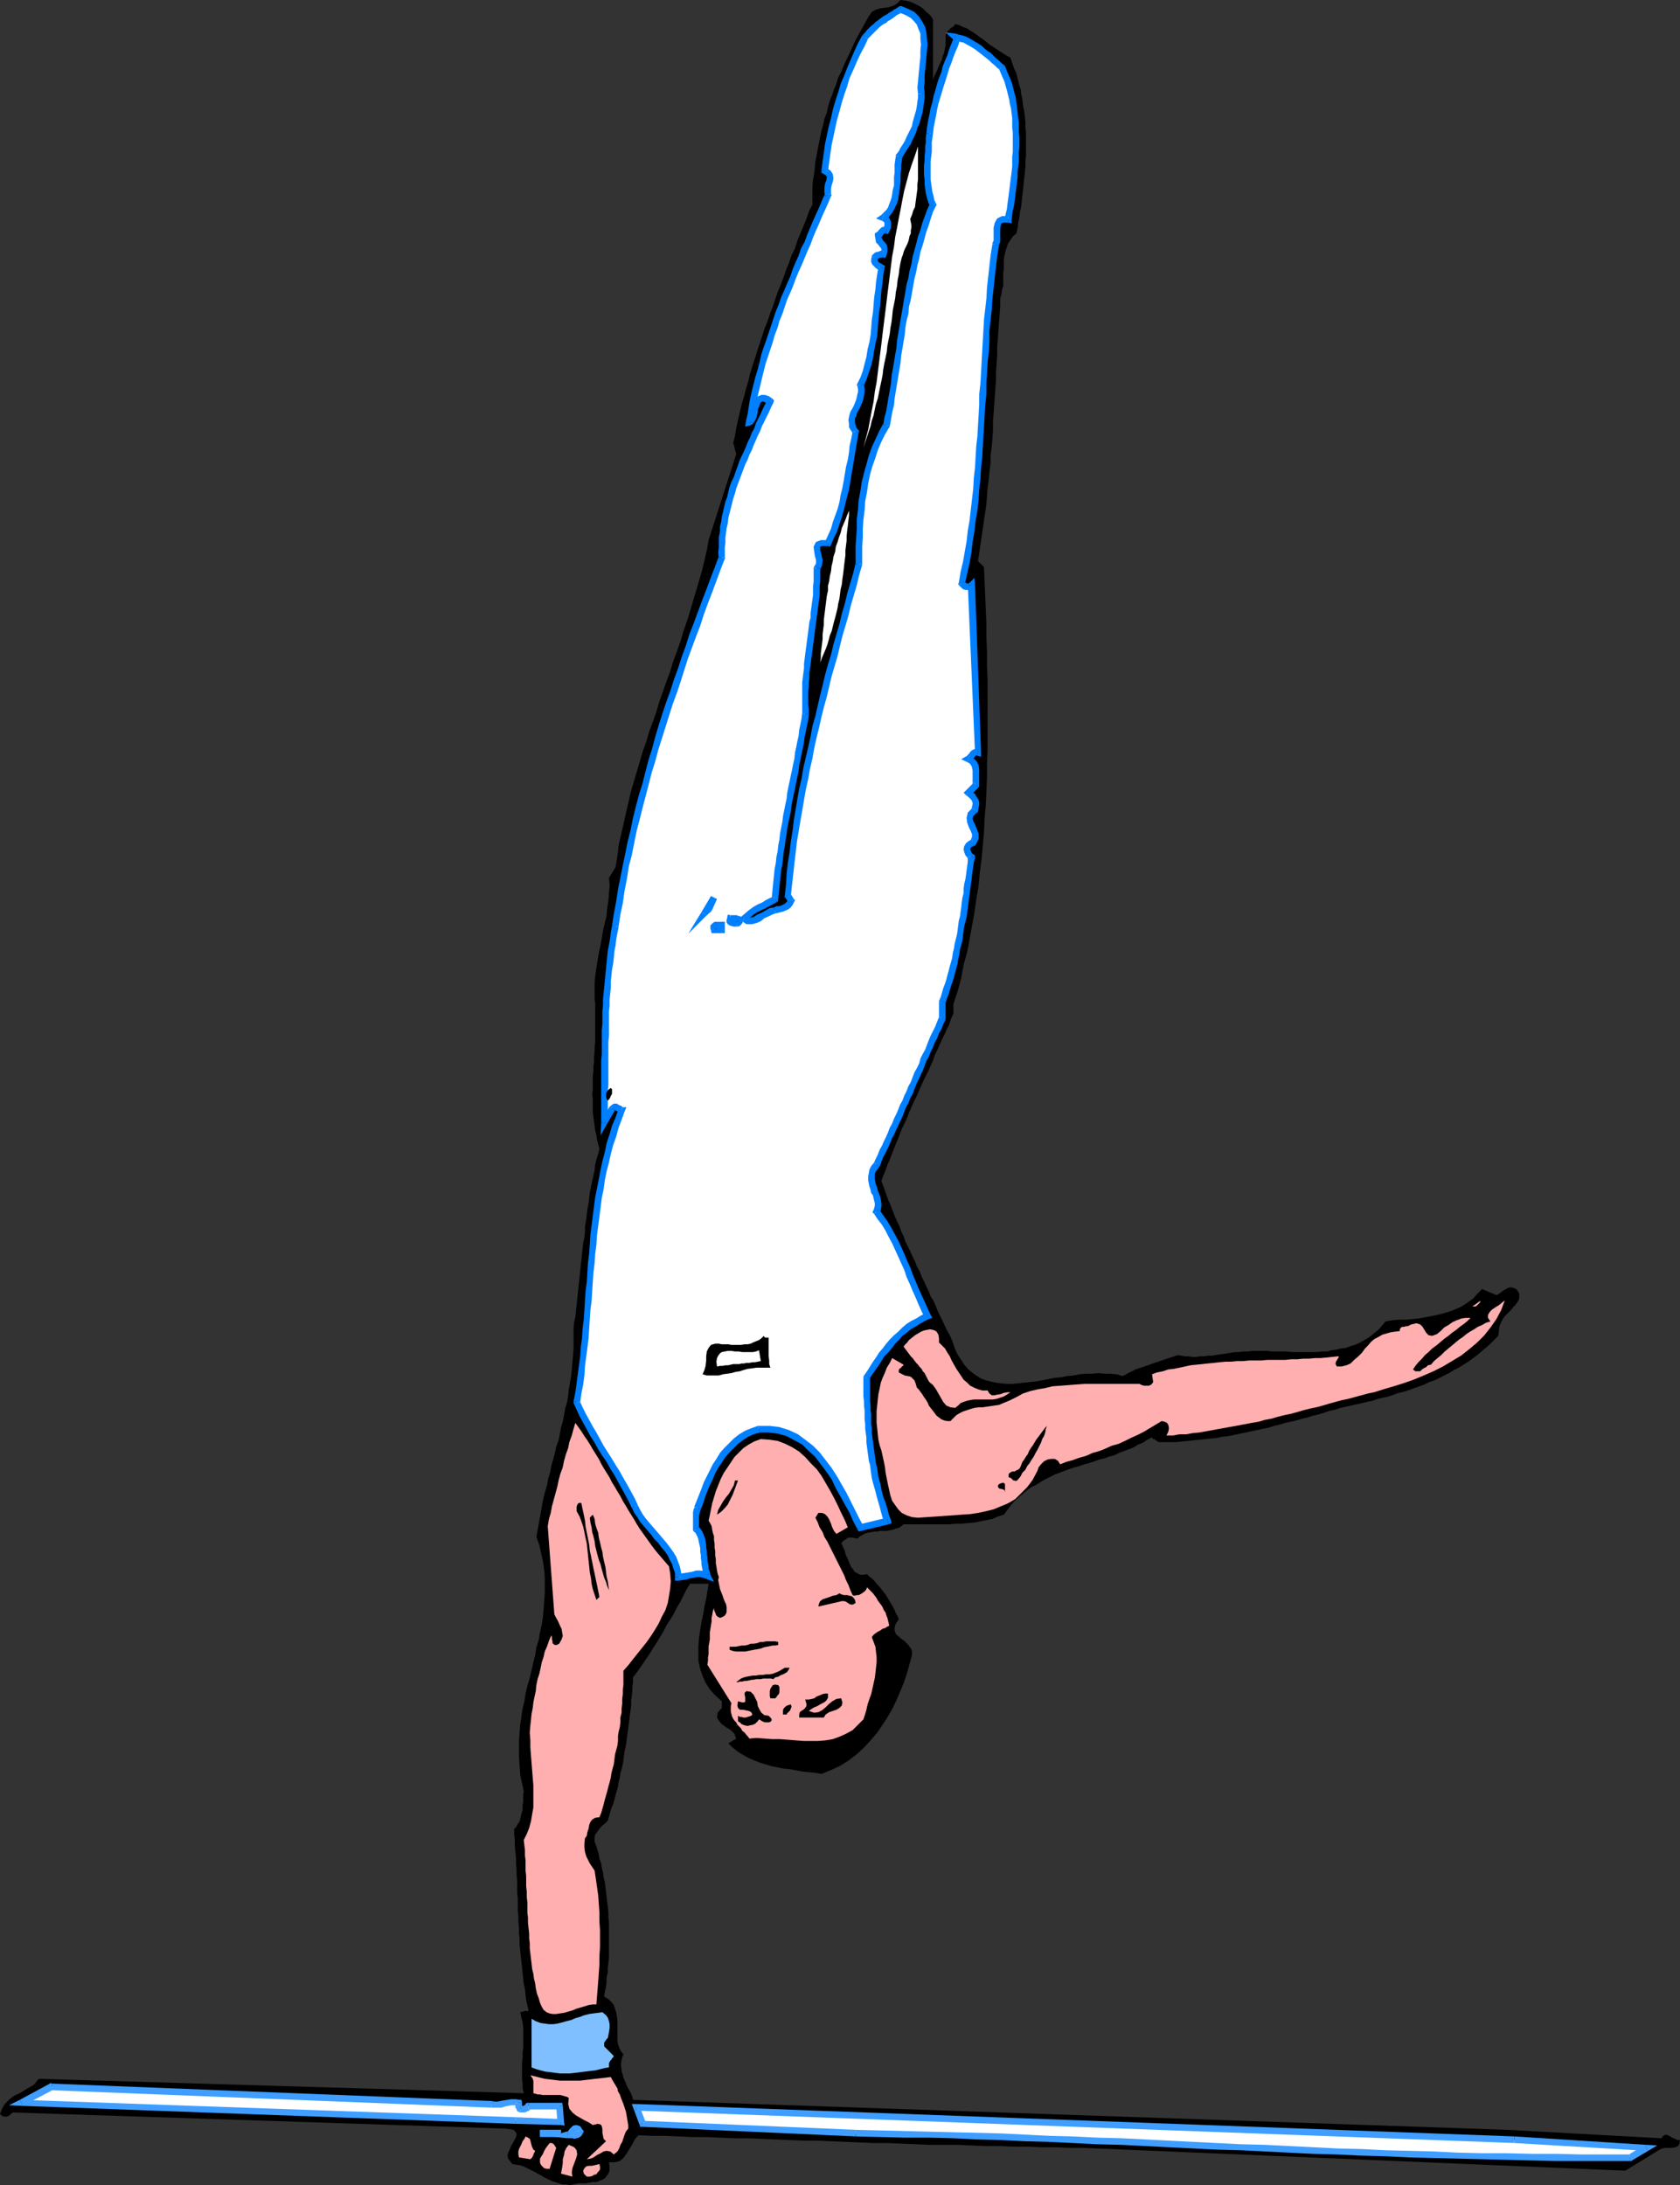 <?xml version="1.0" encoding="UTF-8" standalone="no"?>
<svg
   version="1.0"
   width="119.706mm"
   height="155.668mm"
   id="svg130"
   sodipodi:docname="Gymnastics 20.wmf"
   xmlns:inkscape="http://www.inkscape.org/namespaces/inkscape"
   xmlns:sodipodi="http://sodipodi.sourceforge.net/DTD/sodipodi-0.dtd"
   xmlns="http://www.w3.org/2000/svg"
   xmlns:svg="http://www.w3.org/2000/svg">
  <rect width="100%" height="100%" fill="#333333" stroke="none"/>
  <sodipodi:namedview
     id="namedview130"
     pagecolor="#ffffff"
     bordercolor="#000000"
     borderopacity="0.25"
     inkscape:showpageshadow="2"
     inkscape:pageopacity="0.0"
     inkscape:pagecheckerboard="0"
     inkscape:deskcolor="#d1d1d1"
     inkscape:document-units="mm" />
  <defs
     id="defs1">
    <pattern
       id="WMFhbasepattern"
       patternUnits="userSpaceOnUse"
       width="6"
       height="6"
       x="0"
       y="0" />
  </defs>
  <path
     style="fill:#000000;fill-opacity:1;fill-rule:evenodd;stroke:none"
     d="M 251.262,5.171 V 21.653 l 0.162,-0.646 0.323,-0.808 0.323,-0.646 0.323,-0.646 0.323,-0.808 0.323,-0.808 0.323,-0.646 0.323,-0.646 0.162,-0.808 0.323,-0.808 0.162,-0.646 0.162,-0.808 0.162,-0.808 V 11.473 10.665 10.019 9.372 l 0.323,-0.485 0.162,-0.485 0.485,-0.323 0.323,-0.485 0.646,-0.323 0.323,-0.323 0.323,-0.485 1.131,0.323 0.97,0.485 0.969,0.323 0.97,0.646 0.808,0.485 0.97,0.646 0.808,0.646 0.97,0.646 0.808,0.646 0.808,0.646 0.97,0.646 0.97,0.646 0.969,0.646 0.808,0.485 0.97,0.646 0.969,0.485 0.485,1.454 0.485,1.454 0.646,1.293 0.323,1.454 0.323,1.293 0.485,1.616 0.162,1.293 0.323,1.454 0.162,1.616 0.323,1.454 0.162,1.454 0.162,1.454 v 1.454 l 0.162,1.616 v 1.454 1.454 1.616 1.454 l -0.162,1.616 v 1.454 l -0.162,1.616 -0.162,1.454 -0.162,1.454 -0.162,1.616 -0.162,1.454 -0.162,1.454 -0.162,1.616 -0.323,1.454 -0.162,1.454 -0.323,1.454 -0.162,1.454 -0.323,1.454 -0.97,0.808 -0.646,0.97 -0.646,0.97 -0.323,0.97 -0.323,0.97 -0.323,1.293 -0.162,1.131 v 1.131 1.131 l -0.162,1.293 v 1.131 1.131 1.131 l -0.323,1.131 -0.162,1.131 -0.323,1.131 v 2.101 l -0.162,2.262 -0.162,2.101 -0.162,2.262 -0.162,2.262 -0.162,2.101 v 2.262 l -0.162,2.262 -0.162,2.262 v 2.262 l -0.162,2.101 -0.162,2.262 -0.162,2.262 -0.162,2.262 -0.162,2.262 v 2.262 l -0.162,2.262 -0.162,2.101 -0.323,2.262 v 2.262 l -0.323,2.262 -0.162,2.101 -0.323,2.262 -0.162,2.262 -0.162,2.101 -0.323,2.262 -0.323,2.101 -0.323,2.262 -0.323,2.262 -0.323,2.101 -0.323,2.262 -0.323,2.101 1.616,1.616 0.162,3.878 0.162,3.717 0.162,3.878 0.162,3.717 v 3.878 l 0.162,3.717 v 3.878 l 0.162,3.717 v 3.717 3.878 3.717 3.717 3.717 l -0.162,3.717 v 3.717 l -0.162,3.717 -0.162,3.717 -0.323,3.717 -0.162,3.717 -0.323,3.555 -0.323,3.555 -0.485,3.717 -0.323,3.555 -0.646,3.717 -0.485,3.555 -0.646,3.555 -0.646,3.555 -0.646,3.393 -0.97,3.555 -0.646,3.555 -0.97,3.555 -1.131,3.393 v 2.585 l -0.646,1.454 -0.485,1.454 -0.646,1.293 -0.646,1.454 -0.646,1.293 -0.646,1.454 -0.646,1.454 -0.646,1.293 -0.485,1.454 -0.646,1.454 -0.646,1.454 -0.646,1.293 -0.646,1.293 -0.646,1.454 -0.646,1.454 -0.646,1.454 -0.646,1.293 -0.646,1.454 -0.646,1.454 -0.485,1.293 -0.646,1.454 -0.646,1.293 -0.646,1.616 -0.485,1.293 -0.646,1.454 -0.485,1.293 -0.646,1.616 -0.485,1.293 -0.646,1.454 -0.485,1.454 -0.646,1.454 -0.485,1.454 0.485,1.293 0.485,1.293 0.485,1.454 0.485,1.293 0.646,1.454 0.485,1.293 0.485,1.293 0.646,1.454 0.646,1.293 0.485,1.454 0.646,1.293 0.485,1.454 0.646,1.293 0.646,1.293 0.646,1.454 0.646,1.293 0.485,1.293 0.808,1.454 0.485,1.293 0.646,1.293 0.646,1.454 0.646,1.293 0.485,1.293 0.808,1.293 0.646,1.454 0.485,1.293 0.646,1.293 0.646,1.293 0.646,1.454 0.646,1.293 0.646,1.131 0.646,1.454 0.646,1.939 0.808,1.778 0.97,1.454 0.808,1.293 0.97,1.131 1.131,0.97 1.131,0.808 1.293,0.808 1.293,0.485 1.293,0.323 1.454,0.323 1.293,0.162 1.616,0.162 h 1.454 l 1.616,-0.162 1.454,-0.162 1.616,-0.162 1.616,-0.162 1.777,-0.323 1.616,-0.323 1.616,-0.323 1.777,-0.162 1.616,-0.323 1.777,-0.162 1.616,-0.323 1.777,-0.162 h 1.777 l 1.616,-0.162 1.616,0.162 h 1.616 l 1.616,0.162 1.616,0.485 0.97,-0.485 0.808,-0.485 0.808,-0.323 0.808,-0.485 0.97,-0.323 0.97,-0.323 0.97,-0.323 0.97,-0.323 0.808,-0.323 0.97,-0.323 0.97,-0.323 0.97,-0.323 0.97,-0.323 0.969,-0.323 0.97,-0.323 0.97,-0.323 0.97,0.162 0.97,0.162 h 0.969 l 0.97,0.162 h 1.131 l 0.97,-0.162 h 1.131 l 0.97,-0.162 h 1.131 l 0.97,-0.162 0.97,-0.162 1.131,-0.162 1.131,-0.162 0.97,-0.162 1.131,-0.162 h 0.97 l 1.131,-0.162 h 1.293 l 1.131,-0.162 h 1.293 1.293 1.454 l 1.293,0.162 h 1.293 1.293 1.293 l 1.454,0.162 h 1.293 1.454 1.293 1.293 1.454 l 1.293,-0.162 h 1.454 l 1.131,-0.323 1.293,-0.162 1.293,-0.323 1.293,-0.162 1.293,-0.485 1.131,-0.323 1.131,-0.485 1.131,-0.646 1.131,-0.646 1.131,-0.808 0.97,-0.808 0.969,-0.808 0.97,-1.131 0.808,-0.97 1.777,-0.323 1.777,-0.162 h 1.939 l 1.616,-0.162 1.777,-0.162 1.777,-0.323 1.777,-0.323 1.616,-0.323 1.777,-0.485 1.616,-0.485 1.616,-0.646 1.454,-0.646 1.454,-0.97 1.616,-1.131 1.131,-1.293 1.293,-1.293 3.878,1.616 0.646,-0.323 0.646,-0.485 0.646,-0.485 0.646,-0.323 0.485,-0.323 0.808,-0.162 0.646,0.162 0.808,0.323 0.485,0.646 0.323,0.646 v 0.646 0.646 l -0.323,0.646 -0.323,0.485 -0.485,0.646 -0.485,0.485 -0.485,0.646 -0.646,0.646 -0.485,0.485 -0.646,0.646 -0.485,0.646 -0.323,0.646 -0.323,0.646 -0.323,0.808 -0.323,2.585 -1.131,1.131 -1.131,1.131 -1.131,0.97 -1.131,0.97 -1.131,0.97 -1.293,0.97 -1.131,0.808 -1.293,0.808 -1.293,0.808 -1.293,0.646 -1.293,0.808 -1.293,0.646 -1.293,0.646 -1.293,0.646 -1.454,0.485 -1.293,0.646 -1.293,0.485 -1.454,0.485 -1.293,0.485 -1.454,0.485 -1.454,0.323 -1.293,0.485 -1.454,0.485 -1.454,0.323 -1.454,0.323 -1.293,0.485 -1.616,0.323 -1.293,0.323 -1.454,0.323 -1.454,0.323 -1.454,0.323 -1.454,0.323 -1.454,0.485 -1.616,0.323 -1.293,0.485 -1.616,0.485 -1.454,0.323 -1.454,0.485 -1.454,0.323 -1.616,0.485 -1.454,0.323 -1.454,0.323 -1.616,0.485 -1.454,0.323 -1.454,0.485 -1.616,0.323 -1.454,0.323 -1.616,0.323 -1.454,0.323 -1.616,0.323 -1.454,0.323 -1.616,0.323 -1.454,0.162 -1.616,0.323 -1.616,0.162 -1.454,0.162 -1.616,0.162 -1.616,0.162 -1.454,0.162 -1.616,0.162 -1.616,0.162 h -1.616 -1.454 -1.616 l -0.323,-0.162 -0.162,-0.162 -0.323,-0.162 -0.162,-0.162 -0.162,-0.162 h -0.323 l -0.323,-0.323 v -0.162 l -1.293,0.646 -1.131,0.808 -1.293,0.485 -1.293,0.808 -1.293,0.485 -1.293,0.485 -1.293,0.485 -1.293,0.646 -1.293,0.323 -1.293,0.485 -1.454,0.323 -1.293,0.485 -1.454,0.485 -1.293,0.323 -1.293,0.485 -1.293,0.323 -1.454,0.485 -1.293,0.485 -1.293,0.485 -1.293,0.485 -1.293,0.646 -1.293,0.646 -1.131,0.646 -1.293,0.808 -1.293,0.646 -1.131,0.808 -1.131,0.97 -1.131,0.97 -1.131,0.97 -0.97,1.131 -0.97,1.293 -0.97,1.293 -1.616,0.485 -1.454,0.646 -1.616,0.323 -1.616,0.323 -1.616,0.323 -1.777,0.162 -1.616,0.162 h -1.616 l -1.777,0.162 h -1.777 -1.777 -1.616 -1.777 -1.777 -1.777 -1.777 l -0.646,0.485 -0.646,0.485 -0.808,0.162 -0.808,0.323 -0.808,0.162 -0.808,0.162 h -0.97 -0.808 l -0.808,0.162 h -0.808 l -0.808,0.162 -0.97,0.162 -0.646,0.162 -0.808,0.485 -0.646,0.323 -0.646,0.646 -0.646,-0.162 -0.646,-0.162 h -0.646 -0.485 l -0.485,0.323 -0.485,0.323 -0.485,0.323 -0.485,0.646 0.323,0.485 0.323,0.808 0.323,0.646 0.162,0.808 0.323,0.808 0.323,0.646 0.323,0.808 0.323,0.808 0.323,0.646 0.485,0.485 0.323,0.646 0.646,0.323 0.485,0.323 0.646,0.162 h 0.808 l 0.808,-0.162 0.646,0.646 0.646,0.485 0.646,0.646 0.646,0.808 0.646,0.646 0.646,0.808 0.485,0.646 0.646,0.808 0.485,0.808 0.485,0.808 0.485,0.808 0.485,0.808 0.485,0.97 0.323,0.808 0.485,0.808 0.323,0.808 -0.646,0.97 -0.323,0.646 -0.162,0.808 v 0.646 l 0.162,0.485 0.323,0.646 0.485,0.323 0.485,0.485 0.646,0.485 0.485,0.323 0.646,0.646 0.485,0.485 0.323,0.485 0.485,0.646 0.162,0.646 v 0.97 l -0.646,2.262 -0.646,2.424 -0.808,2.424 -0.97,2.424 -0.97,2.262 -1.131,2.424 -1.293,2.262 -1.454,2.262 -1.454,2.101 -1.777,2.101 -1.777,1.939 -1.939,1.778 -2.101,1.616 -2.262,1.454 -2.424,1.131 -2.747,1.131 -1.616,-0.323 -1.777,-0.162 -1.616,-0.162 -1.777,-0.323 -1.616,-0.323 -1.777,-0.162 -1.616,-0.323 -1.616,-0.323 -1.616,-0.485 -1.616,-0.485 -1.616,-0.646 -1.454,-0.646 -1.454,-0.808 -1.293,-0.808 -1.454,-1.131 -1.131,-1.131 2.101,-1.293 -0.485,-1.293 -0.97,-0.97 -1.293,-0.808 -1.131,-0.808 -0.808,-0.97 -0.485,-0.808 0.162,-1.293 1.131,-1.293 v -1.778 l -1.777,-1.616 -1.454,-1.616 -1.131,-1.778 -0.808,-1.778 -0.646,-1.939 -0.485,-2.101 v -1.939 -2.101 l 0.162,-2.262 0.323,-2.101 0.323,-2.101 0.485,-2.101 0.323,-2.101 0.485,-2.101 0.323,-2.101 0.323,-1.939 h -5.009 l -0.97,1.616 -0.808,1.616 -0.808,1.616 -0.97,1.616 -0.808,1.616 -0.97,1.616 -0.97,1.454 -0.808,1.616 -0.97,1.616 -0.97,1.616 -0.97,1.454 -0.97,1.616 -1.131,1.616 -0.97,1.454 -1.131,1.616 -1.131,1.454 v 1.293 l -0.162,1.293 v 1.131 l -0.162,1.293 -0.162,1.293 v 1.293 l -0.162,1.131 -0.162,1.293 -0.162,1.293 -0.162,1.131 -0.162,1.293 -0.162,1.131 -0.162,1.293 -0.162,1.293 -0.162,1.131 -0.323,1.293 -0.162,1.131 -0.162,1.293 -0.162,1.131 -0.323,1.293 -0.323,1.131 -0.162,1.131 -0.323,1.293 -0.162,1.131 -0.323,1.131 -0.323,1.131 -0.323,1.293 -0.323,1.131 -0.485,1.131 -0.323,1.131 -0.323,1.131 -0.323,1.131 -0.646,0.646 -0.646,0.485 -0.646,0.646 -0.485,0.646 -0.485,0.646 -0.485,0.646 -0.162,0.808 v 1.131 l 0.485,1.131 0.323,1.131 0.323,1.131 0.162,1.131 0.485,1.293 0.162,1.131 0.323,1.293 0.162,1.293 0.323,1.293 0.162,1.293 0.162,1.293 0.162,1.293 0.162,1.454 0.162,1.293 0.162,1.454 v 1.293 l 0.162,1.454 v 1.293 1.454 1.293 1.454 1.454 1.293 1.293 l -0.162,1.454 -0.162,1.293 v 1.293 l -0.323,1.293 v 1.293 l -0.162,1.293 -0.323,1.293 -0.162,1.293 1.131,0.646 0.808,0.808 0.646,0.808 0.323,0.97 0.323,0.97 0.162,0.97 0.162,1.131 v 1.131 1.131 1.131 0.97 1.131 l 0.162,0.97 0.323,0.97 0.485,0.97 0.646,0.808 -0.323,0.808 -0.162,0.808 -0.162,0.808 v 0.808 l 0.162,0.808 v 0.646 l 0.323,0.808 0.162,0.808 0.323,0.646 0.323,0.808 0.323,0.808 0.323,0.646 0.485,0.808 0.323,0.646 0.323,0.808 0.162,0.808 235.588,8.08 41.365,2.262 0.485,-0.646 0.646,-0.323 0.646,0.162 0.646,0.323 0.485,0.323 0.808,0.323 0.646,0.323 h 0.646 l -0.162,0.97 -0.323,0.646 -0.808,0.323 -0.808,0.162 h -0.969 -0.808 l -0.97,0.162 -0.646,0.323 -9.21,5.656 -146.071,-6.14 h -3.716 l -3.716,-0.162 h -3.716 l -3.716,-0.162 h -3.716 l -3.716,-0.162 h -3.716 l -3.878,-0.162 -3.716,-0.162 h -3.716 -3.878 l -3.716,-0.162 -3.716,-0.162 -3.878,-0.162 h -3.716 l -3.716,-0.162 -3.878,-0.162 -3.878,-0.162 -3.716,-0.162 h -3.716 l -3.716,-0.162 -3.878,-0.162 -3.716,-0.162 -3.878,-0.162 h -3.555 l -3.878,-0.162 -3.716,-0.162 h -3.555 l -3.716,-0.162 -3.716,-0.162 h -3.716 l -3.555,-0.162 -0.97,1.131 -0.646,1.293 -0.808,1.293 -0.808,1.293 -0.808,1.131 -0.97,0.808 -1.293,0.323 h -1.616 l 0.162,1.293 v 0.97 l -0.323,0.808 -0.485,0.646 -0.485,0.646 -0.646,0.323 -0.808,0.323 -0.808,0.323 h -0.97 l -0.97,0.162 -0.97,0.162 h -0.808 -0.97 l -0.808,0.162 -0.808,0.162 -0.808,0.162 -0.97,-0.162 h -0.969 l -1.131,-0.323 -0.97,-0.323 -0.97,-0.323 -0.97,-0.485 -0.97,-0.485 -0.808,-0.485 -0.97,-0.485 -0.808,-0.485 -0.969,-0.485 -0.97,-0.485 -0.97,-0.485 -0.97,-0.323 -1.131,-0.162 -0.97,-0.162 -0.646,-0.808 -0.485,-0.646 -0.162,-0.808 0.162,-0.808 0.323,-0.646 0.323,-0.808 0.323,-0.646 0.485,-0.808 0.323,-0.646 0.323,-0.646 0.162,-0.485 v -0.485 l -0.323,-0.485 -0.485,-0.485 -0.808,-0.162 -1.293,-0.162 -132.821,-4.363 -0.323,0.323 -0.323,0.323 -0.485,0.323 -0.485,0.162 H 1.454 0.808 L 0.485,569.609 0,569.286 l 0.323,-0.97 0.485,-0.97 0.485,-0.808 0.646,-0.646 0.646,-0.646 0.808,-0.646 0.808,-0.485 0.808,-0.323 0.808,-0.485 0.808,-0.485 0.808,-0.485 0.808,-0.485 0.646,-0.323 0.646,-0.646 0.485,-0.646 0.485,-0.485 130.559,3.878 -0.323,-1.293 v -1.293 l -0.162,-1.293 v -1.293 -1.454 -1.454 l 0.162,-1.293 v -1.454 l 0.162,-1.293 v -1.454 -1.454 -1.293 -1.454 l -0.162,-1.293 -0.323,-1.293 -0.323,-1.454 h 0.323 l 0.162,-0.162 h 0.323 l 0.323,-0.162 h 0.323 0.162 0.323 0.323 l -0.323,-1.454 -0.323,-1.454 -0.162,-1.293 -0.162,-1.616 -0.323,-1.454 -0.162,-1.454 -0.162,-1.454 -0.162,-1.616 -0.162,-1.454 -0.162,-1.454 -0.162,-1.616 -0.162,-1.454 v -1.616 l -0.162,-1.454 v -1.616 l -0.162,-1.616 v -1.454 l -0.162,-1.616 v -1.616 -1.616 l -0.162,-1.454 v -1.616 -1.616 l -0.162,-1.616 v -1.454 l -0.162,-1.616 v -1.616 l -0.162,-1.454 -0.162,-1.616 v -1.616 l -0.162,-1.454 v -1.616 l 0.485,-0.323 0.323,-0.646 0.323,-0.485 0.323,-0.485 0.162,-0.646 0.162,-0.646 0.162,-0.646 0.162,-0.646 0.162,-0.485 v -0.808 -0.646 l 0.162,-0.646 v -0.808 -0.646 -0.646 l 0.162,-0.808 -0.485,-2.262 -0.485,-2.262 -0.162,-2.424 -0.162,-2.262 v -2.101 -2.262 l 0.162,-2.262 0.162,-2.101 0.323,-2.101 0.323,-2.262 0.485,-1.939 0.323,-2.101 0.485,-2.101 0.646,-2.101 0.485,-2.101 0.485,-2.101 0.485,-1.939 0.323,-2.101 0.646,-2.101 0.323,-1.939 0.485,-2.101 0.323,-2.101 0.162,-1.939 0.162,-2.262 0.162,-2.101 v -2.101 -2.101 l -0.162,-2.101 -0.323,-2.262 -0.485,-2.101 -0.485,-2.262 -0.808,-2.262 0.323,-1.778 0.323,-1.778 0.323,-1.778 0.323,-1.778 0.323,-1.939 0.323,-1.616 0.485,-1.778 0.485,-1.616 0.323,-1.778 0.485,-1.616 0.323,-1.778 0.485,-1.616 0.485,-1.778 0.323,-1.616 0.646,-1.778 0.323,-1.616 0.323,-1.778 0.485,-1.616 0.323,-1.778 0.323,-1.778 0.485,-1.616 0.323,-1.778 0.162,-1.778 0.323,-1.778 0.323,-1.778 0.162,-1.778 0.162,-1.778 0.162,-1.939 0.162,-1.778 v -1.939 -1.939 -1.939 l 0.162,-1.454 0.323,-1.454 0.162,-1.616 0.162,-1.454 0.162,-1.616 0.162,-1.454 0.162,-1.616 0.162,-1.454 0.162,-1.616 0.162,-1.454 0.162,-1.616 0.162,-1.454 0.162,-1.454 0.162,-1.616 0.162,-1.454 0.323,-1.454 0.162,-1.616 v -1.454 l 0.323,-1.616 0.162,-1.454 0.162,-1.454 0.323,-1.616 0.162,-1.454 0.162,-1.454 0.323,-1.616 0.323,-1.454 0.323,-1.454 0.323,-1.454 0.162,-1.454 0.323,-1.454 0.485,-1.454 0.323,-1.454 -0.323,-1.131 -0.323,-1.293 -0.162,-1.131 -0.323,-1.293 -0.162,-1.293 -0.162,-1.131 -0.162,-1.131 -0.162,-1.293 v -1.293 -1.293 -1.131 l -0.162,-1.293 0.162,-1.293 v -1.131 -1.293 -1.293 l 0.162,-1.131 v -1.293 l 0.162,-1.293 v -1.293 l 0.162,-1.293 v -1.293 l 0.162,-1.293 v -1.131 -1.293 -1.293 -1.454 -1.293 -1.293 -1.293 -1.293 l -0.162,-1.454 v -1.939 -2.262 l 0.162,-1.939 0.323,-2.101 0.323,-2.101 0.323,-1.939 0.485,-2.101 0.323,-1.939 0.323,-1.939 0.485,-2.101 0.485,-1.939 0.162,-2.101 0.323,-1.939 0.162,-2.101 0.162,-1.939 -0.162,-2.101 1.777,-2.909 0.485,-2.909 0.323,-2.909 0.646,-2.909 0.646,-2.747 0.646,-2.909 0.646,-2.747 0.646,-2.909 0.808,-2.747 0.808,-2.747 0.808,-2.747 0.808,-2.747 0.97,-2.747 0.808,-2.747 0.97,-2.585 0.97,-2.747 0.808,-2.747 0.97,-2.747 0.97,-2.747 0.97,-2.585 0.808,-2.747 0.97,-2.585 0.97,-2.747 0.808,-2.747 0.969,-2.747 0.808,-2.585 0.808,-2.747 0.808,-2.747 0.808,-2.747 0.808,-2.747 0.646,-2.747 0.646,-2.747 0.485,-2.747 7.433,-23.108 -0.808,-3.07 0.485,-1.939 0.323,-2.101 0.485,-2.101 0.485,-2.101 0.485,-2.101 0.646,-2.101 0.485,-1.939 0.646,-2.101 0.485,-2.101 0.646,-2.101 0.646,-1.939 0.646,-2.101 0.646,-1.939 0.646,-1.939 0.646,-2.101 0.808,-1.939 0.646,-1.939 0.808,-2.101 0.646,-1.939 0.646,-1.939 0.808,-1.939 0.808,-2.101 0.646,-1.939 0.808,-1.939 0.646,-1.939 0.97,-1.939 0.646,-2.101 0.808,-1.939 0.808,-1.939 0.808,-1.939 0.646,-1.939 0.97,-1.939 V 53.487 51.709 50.093 l 0.162,-1.616 0.323,-1.778 0.162,-1.616 0.162,-1.616 0.323,-1.616 0.323,-1.778 0.323,-1.616 0.323,-1.616 0.323,-1.616 0.485,-1.616 0.323,-1.616 0.646,-1.616 0.323,-1.616 0.485,-1.616 0.646,-1.616 0.485,-1.454 0.646,-1.616 0.485,-1.616 0.808,-1.454 0.646,-1.616 0.646,-1.454 0.808,-1.616 0.646,-1.454 0.646,-1.454 0.808,-1.616 0.808,-1.454 0.808,-1.454 0.808,-1.454 0.808,-1.454 0.808,-1.131 1.131,-0.646 1.131,-0.323 1.131,-0.162 1.131,-0.162 1.131,-0.323 1.131,-0.646 L 242.536,0 l 1.293,0.162 1.293,0.323 1.131,0.485 1.293,0.646 0.97,0.646 0.97,0.97 0.97,0.808 z"
     id="path1" />
  <path
     style="fill:#ffffff;fill-opacity:1;fill-rule:evenodd;stroke:none"
     d="m 248.192,25.208 -0.162,1.131 -0.162,1.131 v 1.131 l -0.162,1.293 -0.323,1.131 -0.323,0.97 -0.323,1.131 -0.323,1.131 -0.485,0.97 -0.485,1.131 -0.485,0.97 -0.485,0.97 -0.646,0.97 -0.485,0.97 -0.646,0.97 -0.646,0.808 v 1.131 l -0.162,1.131 v 1.131 l -0.162,1.293 v 1.131 l -0.162,1.131 v 1.131 l -0.162,1.131 -0.162,1.131 -0.323,0.97 -0.162,1.131 -0.485,0.97 -0.485,0.808 -0.485,0.808 -0.646,0.808 -0.808,0.646 0.485,0.323 0.485,0.323 0.162,0.485 0.162,0.485 v 0.485 l -0.162,0.485 -0.162,0.485 -0.162,0.485 -0.323,-0.162 -0.323,0.162 h -0.323 l -0.162,0.323 -0.323,0.162 -0.162,0.323 -0.323,0.162 -0.162,0.323 v 0.808 l 0.162,0.646 0.485,0.485 0.485,0.485 0.323,0.485 0.162,0.646 v 0.646 l -0.323,0.97 h -0.323 -0.323 -0.323 l -0.323,0.162 h -0.162 l -0.323,0.323 -0.162,0.162 -0.323,0.162 -0.162,0.646 0.162,0.323 0.162,0.485 0.323,0.323 0.323,0.323 0.323,0.323 0.323,0.162 0.323,0.162 -0.323,1.939 -0.323,1.939 -0.162,2.101 -0.162,2.101 -0.162,1.939 -0.323,2.101 -0.162,2.101 -0.162,1.939 -0.323,2.101 -0.323,1.939 -0.323,1.939 -0.485,2.101 -0.485,1.939 -0.485,1.778 -0.646,1.939 -0.808,1.778 0.162,0.808 v 0.97 0.808 l -0.162,0.808 -0.323,0.808 -0.323,0.808 -0.323,0.808 -0.485,0.646 -0.323,0.808 -0.162,0.808 -0.323,0.646 v 0.808 0.646 l 0.162,0.808 0.323,0.646 0.485,0.97 -0.323,1.778 -0.323,1.939 -0.323,1.939 -0.323,1.939 -0.323,1.939 -0.323,1.939 -0.485,1.939 -0.323,1.778 -0.323,1.939 -0.485,1.939 -0.485,1.778 -0.646,1.939 -0.485,1.778 -0.646,1.778 -0.808,1.778 -0.808,1.778 h -1.777 l -0.97,0.485 -0.323,0.646 0.162,0.97 0.323,1.131 0.162,1.293 v 1.131 l -0.646,1.131 v 1.293 1.131 1.293 1.131 1.131 l -0.162,1.293 v 1.131 l -0.162,1.293 -0.162,1.131 -0.162,1.293 -0.162,1.293 -0.162,1.131 -0.162,1.293 -0.162,1.293 -0.162,1.131 -0.162,1.293 -0.323,1.293 -0.162,1.131 -0.162,1.293 v 1.293 l -0.162,1.131 -0.162,1.293 -0.162,1.293 v 1.131 l -0.323,1.293 v 1.131 1.293 1.293 1.131 1.131 1.293 1.131 l -0.162,1.616 -0.162,1.454 -0.323,1.454 -0.323,1.616 -0.323,1.454 -0.323,1.616 -0.162,1.454 -0.323,1.616 -0.323,1.454 -0.323,1.616 -0.162,1.454 -0.485,1.616 -0.323,1.454 -0.162,1.616 -0.323,1.616 -0.323,1.454 -0.323,1.616 -0.162,1.616 -0.323,1.454 -0.323,1.616 -0.162,1.616 -0.323,1.616 -0.323,1.454 -0.162,1.616 -0.323,1.616 -0.162,1.616 -0.162,1.454 -0.162,1.778 -0.162,1.454 -0.323,1.616 -0.162,1.616 v 1.616 l -1.131,0.646 -0.97,0.485 -1.131,0.646 -1.131,0.485 -0.97,0.646 -0.97,0.646 -1.131,0.808 -0.808,0.808 0.808,0.646 0.97,0.162 0.97,-0.323 1.131,-0.646 0.969,-0.485 1.131,-0.646 1.131,-0.485 1.131,-0.323 0.646,-0.162 0.485,-0.162 0.808,-0.162 0.646,-0.162 0.485,-0.485 0.485,-0.323 0.485,-0.485 0.162,-0.646 -0.808,-1.293 0.323,-2.909 0.323,-2.909 0.162,-2.909 0.485,-2.909 0.323,-2.909 0.485,-2.909 0.323,-2.747 0.485,-2.909 0.646,-2.747 0.485,-2.909 0.485,-2.909 0.646,-2.747 0.485,-2.747 0.646,-2.747 0.646,-2.909 0.646,-2.747 0.646,-2.747 0.646,-2.747 0.808,-2.747 0.646,-2.747 0.646,-2.747 0.808,-2.747 0.646,-2.747 0.646,-2.747 0.808,-2.747 0.808,-2.747 0.646,-2.585 0.808,-2.747 0.646,-2.747 0.808,-2.747 0.808,-2.747 0.646,-2.747 v -2.424 -2.424 l 0.162,-2.424 0.162,-2.424 0.162,-2.424 0.162,-2.585 0.323,-2.262 0.323,-2.585 0.485,-2.262 0.485,-2.424 0.646,-2.262 0.646,-2.424 0.808,-2.262 0.97,-2.101 0.97,-2.101 1.131,-1.939 0.485,-1.939 0.323,-1.778 0.323,-1.939 0.323,-1.778 0.323,-1.939 0.323,-1.939 0.323,-1.939 0.323,-1.778 0.162,-1.939 0.323,-1.939 0.323,-1.939 0.323,-1.939 0.162,-1.778 0.323,-1.939 0.323,-1.939 0.323,-1.778 0.323,-1.939 0.323,-1.939 0.323,-1.778 0.323,-1.939 0.485,-1.939 0.323,-1.778 0.485,-1.778 0.323,-1.939 0.485,-1.778 0.646,-1.778 0.485,-1.939 0.485,-1.778 0.485,-1.778 0.646,-1.616 0.646,-1.778 0.808,-1.778 -0.485,-0.97 -0.323,-1.131 -0.162,-0.97 -0.323,-1.293 v -1.131 l -0.162,-1.293 V 47.185 45.892 44.599 43.306 l 0.162,-1.293 v -1.131 l 0.162,-1.293 v -1.293 l 0.162,-1.293 v -1.131 l 0.323,-1.616 0.323,-1.778 0.323,-1.454 0.323,-1.778 0.323,-1.616 0.485,-1.616 0.323,-1.616 0.485,-1.616 0.485,-1.616 0.646,-1.454 0.485,-1.454 0.646,-1.778 0.485,-1.454 0.646,-1.616 0.485,-1.454 0.646,-1.616 -0.485,-0.323 0.808,0.162 0.97,0.323 0.646,0.162 0.97,0.485 0.808,0.323 0.808,0.646 0.808,0.485 0.808,0.485 0.808,0.646 0.808,0.646 0.808,0.646 0.808,0.646 0.646,0.646 0.646,0.646 0.808,0.646 0.646,0.646 0.485,1.131 0.485,1.131 0.485,1.131 0.323,1.293 0.485,1.131 0.323,1.293 0.162,1.131 0.162,1.293 0.323,1.293 0.162,1.293 0.162,1.293 0.162,1.293 v 1.293 1.293 l 0.162,1.454 v 1.293 1.293 l -0.162,1.293 v 1.293 1.454 l -0.162,1.293 -0.162,1.293 -0.162,1.293 v 1.293 l -0.323,1.293 -0.162,1.454 v 1.131 l -0.162,1.293 -0.323,1.293 -0.162,1.293 -0.162,1.293 -0.162,1.131 h -1.454 l -0.97,0.485 -0.485,0.808 -0.162,0.97 v 1.293 1.293 l -0.162,1.131 -0.323,0.97 -0.323,2.909 -0.485,2.909 -0.162,2.909 -0.323,2.747 -0.323,2.909 -0.323,2.909 -0.162,2.909 -0.323,2.747 v 2.909 l -0.323,2.909 -0.162,2.909 -0.162,2.909 -0.162,2.747 -0.162,2.909 -0.162,2.747 -0.162,2.909 -0.162,2.747 -0.162,2.909 -0.162,2.909 -0.162,2.747 -0.323,2.909 -0.162,2.747 -0.323,2.909 -0.323,2.909 -0.323,2.747 -0.323,2.747 -0.323,2.909 -0.485,2.909 -0.485,2.747 -0.485,2.747 -0.646,2.747 -0.485,2.909 0.162,0.162 0.323,0.323 0.162,0.162 0.323,0.162 h 0.323 0.162 0.323 0.323 l 0.485,-0.323 1.777,45.084 -0.485,-0.162 -0.323,0.162 -0.323,0.162 -0.323,0.323 -0.323,0.323 -0.323,0.485 -0.162,0.162 -0.485,0.323 0.97,0.485 0.646,0.646 0.323,0.808 0.323,0.97 v 0.808 1.131 0.97 1.131 l -2.262,2.101 0.808,0.485 0.323,0.485 0.485,0.485 0.323,0.485 0.162,0.646 v 0.646 0.646 l -0.162,0.808 -1.131,1.131 -0.323,1.131 0.162,0.97 0.485,0.97 0.485,1.131 0.323,0.97 v 1.131 l -0.646,1.293 -0.646,0.323 -0.485,0.323 -0.162,0.646 -0.162,0.485 0.162,0.646 0.162,0.485 0.323,0.485 0.485,0.485 -0.162,1.293 -0.162,1.131 -0.162,1.293 -0.162,1.131 -0.162,1.293 -0.162,1.293 -0.162,1.131 -0.162,1.293 -0.162,1.293 -0.162,1.131 -0.323,1.293 -0.162,1.293 -0.162,1.131 -0.162,1.293 -0.323,1.293 -0.162,1.293 -0.162,1.131 -0.323,1.293 -0.162,1.293 -0.323,1.131 -0.323,1.293 -0.162,1.293 -0.323,1.131 -0.162,1.293 -0.485,1.131 -0.323,1.293 -0.323,1.131 -0.323,1.131 -0.323,1.293 -0.323,1.131 -0.485,1.131 -0.485,1.131 v 4.363 l -0.485,1.293 -0.485,1.131 -0.646,1.293 -0.485,1.293 -0.646,1.131 -0.485,1.293 -0.485,1.293 -0.646,1.131 -0.485,1.293 -0.646,1.293 -0.485,1.131 -0.646,1.293 -0.485,1.293 -0.646,1.293 -0.485,1.293 -0.646,1.131 -0.485,1.293 -0.485,1.293 -0.646,1.131 -0.485,1.293 -0.485,1.293 -0.646,1.293 -0.485,1.131 -0.646,1.131 -0.485,1.293 -0.646,1.293 -0.485,1.131 -0.485,1.131 -0.646,1.293 -0.646,1.131 -0.485,1.293 -0.485,1.131 -0.646,0.808 -0.485,0.808 -0.162,0.808 -0.162,0.808 v 0.808 l 0.162,0.808 0.323,0.808 0.323,0.808 0.162,0.808 0.323,0.646 0.323,0.97 0.162,0.646 v 0.808 0.808 0.808 l -0.323,0.646 0.97,1.454 1.131,1.616 0.97,1.616 0.97,1.616 0.969,1.778 0.808,1.778 0.808,1.778 0.808,1.939 0.808,1.778 0.646,1.939 0.808,1.778 0.808,1.939 0.808,1.778 0.808,1.778 0.808,1.778 0.808,1.778 -1.293,0.646 -1.293,0.646 -1.293,0.808 -1.131,0.808 -1.293,0.97 -0.97,0.97 -1.131,0.97 -1.131,1.131 -0.97,1.131 -0.808,1.131 -0.97,1.131 -0.97,1.293 -0.808,1.293 -0.808,1.131 -0.808,1.293 -0.646,1.131 v 1.293 1.293 1.293 1.293 1.293 1.131 l 0.162,1.293 v 1.293 1.131 l 0.162,1.293 0.162,1.293 v 1.131 l 0.162,1.131 0.162,1.293 0.162,1.293 0.162,1.131 v 1.293 l 0.162,1.131 0.323,1.131 0.162,1.293 0.323,1.131 0.162,1.131 0.323,1.131 0.323,1.293 0.162,1.131 0.323,1.131 0.323,1.131 0.323,1.131 0.323,1.293 0.323,1.131 0.485,1.131 0.323,1.131 -7.271,1.778 -1.131,-2.101 -0.97,-2.101 -1.293,-2.262 -1.131,-2.262 -1.131,-2.262 -1.454,-2.424 -1.293,-2.101 -1.616,-2.101 -1.616,-1.939 -1.777,-1.778 -1.777,-1.616 -2.101,-1.293 -2.262,-1.131 -2.424,-0.646 -2.585,-0.485 h -2.747 l -1.777,0.646 -1.616,0.808 -1.454,0.808 -1.293,0.97 -1.293,1.293 -1.131,1.293 -1.131,1.293 -1.131,1.454 -0.808,1.454 -0.97,1.616 -0.646,1.454 -0.808,1.778 -0.646,1.616 -0.646,1.616 -0.646,1.616 -0.485,1.616 -0.323,0.646 -0.162,0.646 v 0.646 0.808 0.646 0.808 0.646 0.808 l 0.646,0.485 0.323,0.646 0.323,0.808 0.323,0.808 0.162,0.646 0.162,0.808 v 0.808 l 0.162,0.97 v 0.808 0.97 l 0.162,0.808 v 0.808 l 0.162,0.808 0.162,0.808 0.162,0.808 0.323,0.808 -0.97,-0.323 -0.97,-0.162 h -0.97 l -0.97,0.162 -0.969,0.162 -0.97,0.323 -0.97,0.162 h -0.97 l -0.162,-1.293 -0.323,-1.293 -0.485,-1.454 -0.646,-1.131 -0.646,-1.131 -0.808,-1.131 -0.808,-1.293 -0.97,-0.97 -0.97,-1.293 -0.97,-0.97 -0.969,-1.131 -0.97,-1.131 -0.808,-1.131 -0.97,-1.293 -0.646,-1.131 -0.646,-1.293 -0.808,-1.778 -0.969,-1.778 -0.97,-1.778 -0.97,-1.778 -0.97,-1.778 -1.131,-1.616 -1.131,-1.778 -1.131,-1.778 -0.97,-1.778 -1.131,-1.778 -0.97,-1.778 -0.97,-1.778 -0.97,-1.616 -0.969,-1.778 -0.808,-1.939 -0.808,-1.616 0.485,-2.424 0.323,-2.424 0.323,-2.424 0.323,-2.424 0.323,-2.585 0.323,-2.424 0.162,-2.424 0.323,-2.585 0.162,-2.424 0.162,-2.585 0.323,-2.424 0.162,-2.585 0.162,-2.585 0.162,-2.585 0.162,-2.424 0.323,-2.585 0.162,-2.585 0.323,-2.424 0.323,-2.585 0.323,-2.424 0.323,-2.585 0.323,-2.424 0.485,-2.424 0.323,-2.424 0.485,-2.424 0.646,-2.424 0.485,-2.424 0.646,-2.424 0.646,-2.262 0.808,-2.262 0.808,-2.262 0.97,-2.262 -0.485,-0.162 -0.162,-0.162 -0.485,-0.162 -0.162,-0.162 -0.323,-0.162 h -0.485 -0.162 l -0.485,0.323 -2.101,3.878 v -1.616 -1.778 l 0.162,-1.778 v -1.616 -1.778 -1.616 -1.616 -1.778 -1.616 -1.616 -1.616 -1.778 -1.616 l 0.162,-1.616 v -1.616 -1.616 l 0.162,-1.616 v -1.616 l 0.162,-1.616 v -1.778 -1.616 l 0.162,-1.454 0.162,-1.778 0.162,-1.616 0.162,-1.616 0.162,-1.616 0.162,-1.616 0.323,-1.616 0.162,-1.616 0.323,-1.778 0.323,-1.616 0.323,-1.616 0.485,-3.393 0.485,-3.232 0.646,-3.232 0.485,-3.232 0.646,-3.232 0.646,-3.07 0.808,-3.232 0.646,-3.232 0.808,-3.232 0.808,-3.07 0.808,-3.07 0.808,-3.232 0.808,-3.07 0.808,-3.232 0.97,-2.909 0.97,-3.232 0.808,-3.07 0.969,-3.07 1.131,-3.07 0.969,-3.07 0.97,-2.909 1.131,-3.07 0.97,-3.07 1.131,-3.07 1.131,-3.07 0.97,-2.909 1.131,-3.07 1.131,-3.07 1.131,-2.909 1.131,-3.07 1.131,-3.07 1.131,-2.909 -0.162,-1.293 0.162,-1.454 v -1.293 l 0.162,-1.454 0.162,-1.293 0.162,-1.293 0.162,-1.454 0.323,-1.293 0.323,-1.293 0.162,-1.454 0.323,-1.293 0.485,-1.293 0.323,-1.293 0.485,-1.454 0.485,-1.131 0.485,-1.454 0.485,-1.293 0.485,-1.293 0.485,-1.293 0.485,-1.293 0.646,-1.293 0.646,-1.454 0.485,-1.131 0.646,-1.454 0.485,-1.293 0.646,-1.131 0.485,-1.293 0.646,-1.293 0.646,-1.293 0.485,-1.293 0.646,-1.131 0.646,-1.293 -0.969,-0.646 -0.646,-0.162 -0.646,-0.162 -0.485,0.162 -0.485,0.323 -0.323,0.485 -0.162,0.646 -0.323,0.646 -0.162,0.646 -0.162,0.646 -0.162,0.646 -0.162,0.808 -0.162,0.485 -0.162,0.485 -0.323,0.323 -0.323,0.162 0.323,-1.939 0.323,-2.101 0.485,-1.939 0.323,-2.101 0.646,-1.939 0.485,-1.939 0.485,-2.101 0.485,-1.939 0.646,-1.939 0.646,-1.778 0.485,-2.101 0.646,-1.778 0.646,-1.939 0.646,-1.939 0.808,-1.939 0.646,-1.939 0.646,-1.778 0.808,-1.939 0.808,-1.778 0.646,-1.939 0.808,-1.939 0.808,-1.778 0.646,-1.939 0.97,-1.778 0.808,-1.939 0.646,-1.778 0.808,-1.939 0.808,-1.778 0.808,-1.939 0.808,-1.778 0.808,-1.939 0.808,-1.778 -0.162,-0.97 0.162,-0.97 0.162,-0.808 0.162,-0.97 0.162,-0.808 v -0.808 l -0.485,-0.646 -0.808,-0.646 0.162,-2.262 0.485,-2.262 0.162,-2.424 0.485,-2.262 0.485,-2.262 0.646,-2.424 0.485,-2.262 0.646,-2.262 0.808,-2.262 0.808,-2.262 0.646,-2.262 0.97,-2.101 0.969,-2.262 0.97,-2.101 0.97,-2.101 1.131,-2.101 0.646,-0.646 0.485,-0.646 0.485,-0.485 0.646,-0.646 0.485,-0.485 0.646,-0.485 0.485,-0.485 0.646,-0.485 0.485,-0.323 0.646,-0.323 0.646,-0.485 0.646,-0.323 0.485,-0.485 0.646,-0.323 0.808,-0.485 0.646,-0.323 1.777,0.646 1.454,0.808 0.97,1.131 0.97,1.131 0.485,1.293 0.485,1.293 0.162,1.616 v 1.454 1.778 l -0.162,1.616 -0.162,1.778 -0.162,1.616 -0.162,1.616 -0.162,1.616 v 1.616 z"
     id="path2" />
  <path
     style="fill:#007fff;fill-opacity:1;fill-rule:evenodd;stroke:none"
     d="m 243.021,42.175 -0.162,0.485 0.646,-1.131 0.485,-0.808 0.646,-0.97 0.646,-0.97 0.485,-1.131 0.485,-0.97 0.485,-1.131 0.323,-1.131 0.485,-0.97 0.323,-1.131 0.323,-1.131 0.323,-1.131 0.162,-1.293 0.162,-1.131 0.162,-1.293 v -1.131 h -1.777 v 1.131 l -0.162,0.97 -0.162,1.293 -0.162,0.97 -0.323,1.131 -0.323,1.131 -0.323,1.131 -0.162,0.97 -0.485,0.97 -0.485,0.97 -0.485,0.97 -0.485,1.131 -0.485,0.808 -0.646,0.97 -0.485,0.97 -0.646,0.808 -0.162,0.485 0.162,-0.485 -0.162,0.162 v 0.323 z"
     id="path3" />
  <path
     style="fill:#007fff;fill-opacity:1;fill-rule:evenodd;stroke:none"
     d="m 238.012,57.688 0.323,1.616 0.97,-0.808 0.646,-0.808 0.646,-0.97 0.485,-0.97 0.485,-0.97 0.323,-1.131 0.162,-1.131 0.162,-1.131 0.162,-1.131 0.162,-1.293 v -1.131 -1.131 l 0.162,-1.131 v -1.131 l 0.162,-1.131 0.162,-1.131 -1.777,-0.162 -0.162,1.131 -0.162,1.131 v 1.131 1.131 l -0.162,1.131 v 1.293 0.97 l -0.323,1.131 -0.162,1.131 -0.162,0.97 -0.323,0.97 -0.323,0.808 -0.323,0.97 -0.485,0.646 -0.646,0.646 -0.646,0.646 0.162,1.616 -0.162,-1.616 -1.454,0.97 1.616,0.646 z"
     id="path4" />
  <path
     style="fill:#007fff;fill-opacity:1;fill-rule:evenodd;stroke:none"
     d="m 238.497,62.859 0.969,-0.485 0.323,-0.646 0.162,-0.485 v -0.646 -0.646 l -0.162,-0.646 -0.323,-0.646 -0.646,-0.646 -0.808,-0.323 -0.485,1.778 0.323,0.162 0.162,0.162 0.162,0.162 v 0.162 0.485 0.162 l -0.162,0.485 -0.162,0.323 1.131,-0.485 -0.485,1.778 0.646,0.162 0.323,-0.646 z"
     id="path5" />
  <path
     style="fill:#007fff;fill-opacity:1;fill-rule:evenodd;stroke:none"
     d="m 237.365,63.344 -0.485,0.646 0.485,-0.162 0.323,-0.323 0.162,-0.323 0.162,-0.162 0.162,-0.162 h 0.162 0.162 l 0.485,-1.778 h -0.646 -0.646 l -0.485,0.323 -0.323,0.323 -0.323,0.323 -0.162,0.323 h -0.162 l -0.162,0.162 -0.485,0.808 0.485,-0.808 -0.485,0.323 v 0.485 z"
     id="path6" />
  <path
     style="fill:#007fff;fill-opacity:1;fill-rule:evenodd;stroke:none"
     d="m 237.689,69.323 0.97,-0.323 0.323,-1.131 v -1.131 l -0.162,-0.808 -0.485,-0.646 -0.485,-0.485 -0.162,-0.323 -0.323,-0.485 v -0.646 h -1.777 l 0.162,0.97 0.162,0.97 0.646,0.646 0.323,0.485 0.323,0.323 0.162,0.323 v 0.323 l -0.323,0.646 0.808,-0.485 -0.162,1.778 0.646,0.162 0.323,-0.485 z"
     id="path7" />
  <path
     style="fill:#007fff;fill-opacity:1;fill-rule:evenodd;stroke:none"
     d="m 236.396,69.807 v 0.162 l 0.162,-0.323 v 0 l 0.162,-0.162 h 0.162 0.162 l 0.162,-0.162 0.323,0.162 0.162,-0.162 0.162,-1.778 h -0.323 -0.485 l -0.323,0.162 -0.485,0.162 h -0.323 l -0.485,0.323 -0.323,0.323 -0.323,0.323 v 0.162 z"
     id="path8" />
  <path
     style="fill:#007fff;fill-opacity:1;fill-rule:evenodd;stroke:none"
     d="m 238.173,72.231 -0.485,-0.97 -0.162,-0.162 -0.323,-0.162 -0.323,-0.162 -0.162,-0.162 -0.323,-0.323 v -0.162 -0.162 -0.162 l -1.616,-0.808 -0.162,0.808 v 0.808 l 0.323,0.646 0.485,0.485 0.485,0.485 0.485,0.323 0.323,0.162 0.323,0.162 -0.485,-0.97 1.616,0.323 0.162,-0.646 -0.646,-0.323 z"
     id="path9" />
  <path
     style="fill:#007fff;fill-opacity:1;fill-rule:evenodd;stroke:none"
     d="m 232.518,103.418 v 0.646 l 0.808,-1.778 0.646,-1.939 0.646,-1.939 0.485,-1.939 0.323,-2.101 0.323,-1.778 0.485,-2.101 0.162,-2.101 0.162,-2.101 0.162,-1.939 0.323,-2.101 0.162,-2.101 0.162,-1.939 0.323,-2.101 0.162,-1.939 0.323,-1.939 -1.616,-0.323 -0.323,1.939 -0.323,2.101 -0.162,1.939 -0.323,2.101 -0.162,1.939 -0.162,2.101 -0.323,2.101 -0.162,2.101 -0.162,1.939 -0.323,1.939 -0.485,1.939 -0.323,2.101 -0.485,1.778 -0.485,1.939 -0.646,1.778 -0.808,1.616 v 0.646 -0.646 l -0.162,0.485 0.162,0.162 z"
     id="path10" />
  <path
     style="fill:#007fff;fill-opacity:1;fill-rule:evenodd;stroke:none"
     d="m 231.225,116.507 -0.162,-0.808 -0.485,-0.646 -0.162,-0.646 -0.162,-0.485 v -0.646 -0.646 l 0.323,-0.485 0.162,-0.808 0.323,-0.646 0.485,-0.808 0.323,-0.808 0.323,-0.646 0.323,-0.97 0.162,-0.97 0.162,-0.97 v -0.97 l -0.323,-1.131 -1.616,0.485 0.162,0.808 v 0.808 l -0.162,0.646 -0.162,0.808 -0.162,0.646 -0.323,0.808 -0.323,0.808 -0.323,0.646 -0.485,0.808 -0.323,0.808 -0.162,0.808 -0.162,0.808 0.162,0.97 v 0.97 l 0.485,0.808 0.646,0.97 -0.162,-0.646 1.616,0.323 0.162,-0.485 -0.323,-0.323 z"
     id="path11" />
  <path
     style="fill:#007fff;fill-opacity:1;fill-rule:evenodd;stroke:none"
     d="m 222.985,147.048 0.808,-0.323 0.808,-1.939 0.808,-1.616 0.646,-1.939 0.646,-1.939 0.485,-1.778 0.485,-1.939 0.485,-1.939 0.485,-1.778 0.323,-1.939 0.323,-1.939 0.323,-1.939 0.323,-1.939 0.323,-1.939 0.323,-1.939 0.323,-1.778 0.323,-1.939 -1.616,-0.323 -0.323,1.778 -0.485,2.101 -0.162,1.778 -0.323,1.939 -0.485,1.939 -0.323,1.939 -0.323,1.939 -0.323,1.778 -0.485,1.939 -0.323,1.939 -0.485,1.778 -0.646,1.778 -0.646,1.778 -0.485,1.778 -0.808,1.778 -0.808,1.778 0.97,-0.485 -0.162,1.616 0.485,0.162 0.323,-0.485 z"
     id="path12" />
  <path
     style="fill:#007fff;fill-opacity:1;fill-rule:evenodd;stroke:none"
     d="m 220.884,153.027 -0.162,0.646 0.646,-1.454 0.162,-1.454 -0.323,-1.454 -0.323,-1.131 v -0.646 -0.323 l 0.485,-0.162 h 1.616 l 0.162,-1.616 h -2.101 l -1.293,0.485 -0.646,1.293 0.162,1.293 0.162,1.131 0.323,1.131 v 0.97 l -0.485,0.808 -0.162,0.485 0.162,-0.485 -0.162,0.323 v 0.162 z"
     id="path13" />
  <path
     style="fill:#007fff;fill-opacity:1;fill-rule:evenodd;stroke:none"
     d="m 217.814,192.293 v -0.162 -1.293 l -0.162,-1.131 v -1.131 -1.131 -1.293 l 0.162,-1.131 v -1.293 l 0.162,-1.131 v -1.293 l 0.162,-1.293 0.162,-1.131 0.162,-1.293 0.162,-1.131 0.162,-1.293 0.162,-1.293 0.162,-1.131 0.162,-1.293 0.162,-1.293 0.162,-1.131 0.162,-1.293 0.162,-1.293 0.162,-1.131 0.162,-1.293 0.162,-1.131 0.162,-1.293 0.162,-1.293 v -1.131 -1.293 l 0.162,-1.131 v -1.293 -1.131 -1.293 h -1.777 v 1.293 1.131 1.293 l -0.162,1.131 v 1.131 1.293 l -0.162,1.131 -0.162,1.131 -0.162,1.293 -0.162,1.131 v 1.293 l -0.323,1.131 -0.162,1.293 -0.162,1.293 -0.162,1.293 -0.162,1.131 -0.162,1.293 -0.162,1.131 -0.162,1.293 -0.162,1.293 -0.162,1.293 v 1.131 l -0.162,1.293 -0.162,1.293 -0.162,1.293 v 1.131 1.293 1.293 1.131 1.131 1.293 1.293 -0.323 l 1.777,0.323 v 0 -0.162 z"
     id="path14" />
  <path
     style="fill:#007fff;fill-opacity:1;fill-rule:evenodd;stroke:none"
     d="m 209.25,242.871 0.323,-0.646 0.162,-1.778 0.162,-1.454 0.162,-1.616 0.162,-1.616 0.162,-1.454 0.323,-1.616 0.162,-1.616 0.162,-1.616 0.323,-1.616 0.162,-1.454 0.323,-1.778 0.162,-1.454 0.323,-1.616 0.323,-1.454 0.323,-1.616 0.162,-1.616 0.323,-1.454 0.323,-1.616 0.323,-1.454 0.323,-1.616 0.323,-1.616 0.323,-1.454 0.162,-1.616 0.323,-1.454 0.323,-1.616 0.323,-1.454 0.323,-1.616 0.162,-1.454 0.323,-1.454 0.323,-1.616 0.323,-1.454 0.162,-1.616 -1.777,-0.323 -0.162,1.454 -0.323,1.616 -0.323,1.454 -0.162,1.616 -0.323,1.454 -0.323,1.616 -0.323,1.454 -0.162,1.616 -0.323,1.454 -0.323,1.616 -0.323,1.454 -0.323,1.616 -0.323,1.454 -0.323,1.616 -0.162,1.616 -0.323,1.454 -0.323,1.616 -0.323,1.616 -0.162,1.454 -0.323,1.616 -0.323,1.616 -0.162,1.616 -0.323,1.616 -0.162,1.616 -0.323,1.454 -0.162,1.616 -0.323,1.616 -0.162,1.616 -0.162,1.616 -0.162,1.616 -0.162,1.616 -0.162,1.616 0.485,-0.646 0.97,1.454 0.323,-0.323 v -0.323 z"
     id="path15" />
  <path
     style="fill:#007fff;fill-opacity:1;fill-rule:evenodd;stroke:none"
     d="m 201.009,246.75 0.162,1.131 0.808,-0.808 0.97,-0.808 0.97,-0.646 0.97,-0.485 1.131,-0.485 1.131,-0.646 0.97,-0.485 1.131,-0.646 -0.97,-1.454 -1.131,0.485 -0.97,0.485 -0.97,0.646 -1.131,0.485 -1.131,0.646 -1.131,0.808 -0.97,0.808 -1.131,0.97 0.162,1.293 -0.162,-1.293 -0.485,0.646 0.646,0.646 z"
     id="path16" />
  <path
     style="fill:#007fff;fill-opacity:1;fill-rule:evenodd;stroke:none"
     d="m 208.442,244.326 h 0.162 l -1.293,0.162 -1.131,0.646 -1.131,0.646 -1.131,0.485 -0.97,0.646 -0.808,0.162 h -0.485 l -0.646,-0.323 -1.131,1.293 1.131,0.808 h 1.454 l 1.293,-0.323 1.131,-0.485 0.969,-0.808 1.131,-0.485 0.97,-0.485 0.808,-0.323 h 0.162 -0.162 0.162 v 0 z"
     id="path17" />
  <path
     style="fill:#007fff;fill-opacity:1;fill-rule:evenodd;stroke:none"
     d="m 212.32,243.033 -0.162,-0.646 -0.162,0.323 -0.323,0.323 -0.323,0.323 -0.323,0.162 -0.646,0.323 -0.646,0.162 h -0.646 l -0.646,0.323 0.485,1.616 0.646,-0.162 0.646,-0.162 0.646,-0.162 0.808,-0.323 0.646,-0.323 0.646,-0.485 0.485,-0.646 0.485,-0.97 -0.162,-0.646 0.162,0.646 0.162,-0.323 -0.323,-0.323 z"
     id="path18" />
  <path
     style="fill:#007fff;fill-opacity:1;fill-rule:evenodd;stroke:none"
     d="m 211.351,241.256 0.162,0.485 0.808,1.293 1.454,-0.97 -0.808,-1.293 v 0.485 h -1.616 l -0.162,0.162 0.323,0.323 z"
     id="path19" />
  <path
     style="fill:#007fff;fill-opacity:1;fill-rule:evenodd;stroke:none"
     d="m 230.417,151.896 v -0.323 l -0.646,2.747 -0.808,2.747 -0.808,2.747 -0.646,2.747 -0.808,2.747 -0.646,2.747 -0.808,2.747 -0.808,2.747 -0.646,2.747 -0.808,2.585 -0.808,2.909 -0.646,2.747 -0.646,2.585 -0.646,2.747 -0.646,2.909 -0.808,2.747 -0.485,2.747 -0.646,2.909 -0.646,2.747 -0.646,2.747 -0.485,2.909 -0.646,2.747 -0.485,2.747 -0.485,2.909 -0.485,2.909 -0.323,2.747 -0.485,2.909 -0.323,2.909 -0.485,2.909 -0.323,2.909 -0.162,2.909 -0.323,3.07 h 1.616 l 0.323,-2.909 0.323,-2.909 0.323,-2.909 0.323,-2.747 0.323,-2.909 0.485,-2.909 0.485,-2.909 0.485,-2.747 0.485,-2.909 0.485,-2.747 0.646,-2.909 0.485,-2.747 0.646,-2.747 0.485,-2.747 0.646,-2.909 0.646,-2.585 0.646,-2.909 0.646,-2.585 0.808,-2.909 0.646,-2.747 0.646,-2.747 0.808,-2.747 0.808,-2.747 0.646,-2.747 0.646,-2.585 0.808,-2.747 0.808,-2.747 0.646,-2.747 0.808,-2.747 0.808,-2.747 0.646,-2.747 0.808,-2.747 v -0.162 0.162 -0.162 0 z"
     id="path20" />
  <path
     style="fill:#007fff;fill-opacity:1;fill-rule:evenodd;stroke:none"
     d="m 237.85,114.407 v -0.323 l -1.131,2.101 -0.97,2.101 -0.969,2.101 -0.808,2.262 -0.646,2.424 -0.646,2.262 -0.646,2.585 -0.323,2.262 -0.485,2.585 -0.162,2.424 -0.323,2.585 v 2.424 l -0.162,2.424 -0.162,2.424 v 2.424 2.424 h 1.777 v -2.424 -2.424 l 0.162,-2.262 v -2.424 l 0.162,-2.424 0.323,-2.585 0.162,-2.424 0.485,-2.424 0.323,-2.262 0.485,-2.424 0.646,-2.262 0.808,-2.262 0.646,-2.101 0.969,-2.262 0.97,-1.939 1.131,-1.939 0.162,-0.323 -0.162,0.323 0.162,-0.162 v -0.162 z"
     id="path21" />
  <path
     style="fill:#007fff;fill-opacity:1;fill-rule:evenodd;stroke:none"
     d="m 250.454,55.426 v -0.646 l -0.808,1.778 -0.646,1.778 -0.646,1.778 -0.485,1.778 -0.646,1.778 -0.485,1.939 -0.485,1.778 -0.485,1.778 -0.323,1.939 -0.485,1.778 -0.323,1.939 -0.485,1.778 -0.323,1.939 -0.323,1.778 -0.323,1.939 -0.323,1.939 -0.323,1.778 -0.323,1.939 -0.323,1.939 -0.323,1.939 -0.162,1.939 -0.323,1.778 -0.323,1.939 -0.323,1.939 -0.323,1.778 -0.162,1.939 -0.323,1.939 -0.323,1.778 -0.323,1.939 -0.323,1.939 -0.485,1.778 -0.323,1.939 1.777,0.323 0.323,-1.778 0.323,-1.939 0.485,-1.939 0.162,-1.778 0.323,-1.939 0.323,-1.939 0.323,-1.939 0.323,-1.939 0.323,-1.939 0.162,-1.939 0.323,-1.778 0.323,-1.939 0.323,-1.939 0.162,-1.778 0.323,-1.939 0.485,-1.778 0.162,-1.939 0.485,-1.939 0.323,-1.778 0.323,-1.939 0.323,-1.778 0.485,-1.939 0.323,-1.778 0.485,-1.778 0.323,-1.778 0.646,-1.939 0.485,-1.778 0.485,-1.778 0.646,-1.778 0.485,-1.616 0.646,-1.939 0.808,-1.616 v -0.646 0.646 l 0.162,-0.323 -0.162,-0.323 z"
     id="path22" />
  <path
     style="fill:#007fff;fill-opacity:1;fill-rule:evenodd;stroke:none"
     d="m 249.484,35.873 v 0 l -0.162,1.131 v 1.293 l -0.162,1.131 v 1.293 l -0.162,1.293 v 1.293 l -0.162,1.293 v 1.293 1.293 l 0.162,1.293 v 1.131 l 0.162,1.293 0.162,1.131 0.323,1.293 0.323,1.131 0.485,0.97 1.616,-0.646 -0.485,-0.97 -0.162,-0.97 -0.323,-1.131 -0.162,-1.131 -0.162,-1.131 -0.162,-1.131 v -1.131 -1.293 -1.293 -1.131 l 0.162,-1.293 0.162,-1.293 v -1.293 -1.293 l 0.162,-1.131 0.162,-1.131 v 0 z"
     id="path23" />
  <path
     style="fill:#007fff;fill-opacity:1;fill-rule:evenodd;stroke:none"
     d="m 257.079,10.988 -0.162,-0.97 -0.646,1.616 -0.646,1.616 -0.485,1.616 -0.646,1.454 -0.646,1.616 -0.323,1.454 -0.646,1.616 -0.485,1.454 -0.485,1.778 -0.485,1.616 -0.323,1.616 -0.485,1.616 -0.323,1.778 -0.323,1.454 -0.323,1.939 -0.162,1.616 1.777,0.162 0.162,-1.616 0.323,-1.616 0.323,-1.616 0.323,-1.778 0.323,-1.454 0.485,-1.616 0.485,-1.616 0.485,-1.616 0.485,-1.454 0.485,-1.616 0.485,-1.616 0.646,-1.616 0.485,-1.454 0.646,-1.616 0.646,-1.454 0.485,-1.616 -0.162,-0.97 0.162,0.97 0.162,-0.485 -0.323,-0.485 z"
     id="path24" />
  <path
     style="fill:#007fff;fill-opacity:1;fill-rule:evenodd;stroke:none"
     d="m 257.402,9.049 -0.646,1.616 0.323,0.323 1.293,-1.293 -0.485,-0.323 -0.808,1.454 0.323,-1.778 -2.747,-0.323 2.101,1.939 z"
     id="path25" />
  <path
     style="fill:#007fff;fill-opacity:1;fill-rule:evenodd;stroke:none"
     d="m 270.652,17.775 -0.162,-0.162 -0.808,-0.646 -0.646,-0.646 -0.808,-0.646 -0.646,-0.646 -0.808,-0.808 -0.808,-0.485 -0.808,-0.646 -0.646,-0.646 -0.97,-0.646 -0.808,-0.485 -0.808,-0.485 -0.808,-0.485 -0.97,-0.485 -0.97,-0.323 -0.808,-0.162 -0.97,-0.323 -0.323,1.778 0.808,0.162 0.808,0.323 0.808,0.162 0.808,0.485 0.646,0.323 0.808,0.485 0.808,0.485 0.808,0.646 0.646,0.485 0.808,0.646 0.808,0.646 0.808,0.646 0.646,0.646 0.808,0.646 0.646,0.646 0.808,0.646 -0.323,-0.323 1.616,-0.808 v 0 l -0.162,-0.162 z"
     id="path26" />
  <path
     style="fill:#007fff;fill-opacity:1;fill-rule:evenodd;stroke:none"
     d="m 271.459,59.95 0.97,-0.808 0.162,-1.293 0.162,-1.131 0.323,-1.293 0.162,-1.293 0.162,-1.293 0.162,-1.293 0.162,-1.293 0.162,-1.293 0.162,-1.293 v -1.454 l 0.162,-1.293 0.162,-1.293 v -1.293 -1.293 l 0.162,-1.454 v -1.293 -1.293 l -0.162,-1.454 v -1.293 -1.293 l -0.162,-1.293 -0.162,-1.454 -0.162,-1.293 -0.162,-1.293 -0.162,-1.293 -0.323,-1.131 -0.323,-1.293 -0.323,-1.293 -0.485,-1.293 -0.485,-1.131 -0.485,-1.131 -0.485,-1.293 -1.616,0.808 0.485,1.131 0.485,1.131 0.485,1.131 0.323,1.131 0.323,1.131 0.323,1.293 0.323,1.293 0.162,1.131 0.323,1.293 0.162,1.293 0.162,1.293 v 1.293 1.293 l 0.162,1.293 v 1.293 1.293 1.293 1.293 l -0.162,1.293 v 1.293 1.293 l -0.162,1.454 -0.162,1.293 -0.162,1.293 -0.162,1.293 -0.162,1.293 -0.162,1.293 -0.162,1.131 -0.162,1.293 -0.162,1.293 -0.323,1.293 -0.162,1.293 0.97,-0.808 -0.162,1.778 0.97,0.162 v -0.97 z"
     id="path27" />
  <path
     style="fill:#007fff;fill-opacity:1;fill-rule:evenodd;stroke:none"
     d="m 269.036,66.091 -0.162,0.323 0.485,-1.293 v -1.293 -1.293 -1.131 l 0.162,-0.808 0.162,-0.485 0.646,-0.162 h 1.131 l 0.162,-1.778 h -1.777 l -1.293,0.646 -0.646,1.131 -0.323,1.293 v 1.293 1.131 1.131 l -0.323,0.646 v 0.323 -0.323 0.162 0.162 z"
     id="path28" />
  <path
     style="fill:#007fff;fill-opacity:1;fill-rule:evenodd;stroke:none"
     d="m 259.664,156.582 0.162,0.646 0.646,-2.747 0.646,-2.909 0.485,-2.747 0.323,-2.909 0.485,-2.747 0.323,-2.909 0.485,-2.747 0.323,-2.909 0.162,-2.747 0.323,-2.909 0.162,-2.909 0.323,-2.747 0.162,-2.909 0.162,-2.909 0.162,-2.747 0.162,-2.747 0.162,-2.909 0.323,-2.909 v -2.909 l 0.162,-2.747 0.162,-2.909 0.323,-2.909 0.162,-2.747 v -2.909 l 0.323,-2.909 0.323,-2.909 0.162,-2.747 0.323,-2.909 0.323,-2.909 0.323,-2.909 0.323,-2.747 0.485,-2.909 -1.777,-0.323 -0.485,2.909 -0.323,2.909 -0.323,2.909 -0.323,2.909 -0.162,2.909 -0.323,2.909 -0.323,2.747 -0.162,2.909 -0.162,2.909 -0.162,2.747 -0.162,2.909 -0.162,2.909 -0.162,2.909 -0.323,2.909 v 2.747 l -0.162,2.909 -0.162,2.747 -0.162,2.909 -0.323,2.747 -0.162,2.909 -0.162,2.747 -0.323,2.909 -0.162,2.909 -0.323,2.747 -0.323,2.747 -0.323,2.909 -0.485,2.747 -0.323,2.909 -0.485,2.747 -0.485,2.747 -0.646,2.747 -0.485,2.909 v 0.646 -0.646 l -0.162,0.323 0.162,0.323 z"
     id="path29" />
  <path
     style="fill:#007fff;fill-opacity:1;fill-rule:evenodd;stroke:none"
     d="m 260.633,157.228 0.485,-0.162 h -0.323 -0.323 v 0 h -0.162 l -0.162,-0.162 h -0.162 v -0.162 l -0.323,-0.162 -1.454,0.97 0.323,0.323 0.323,0.323 0.323,0.323 0.323,0.162 0.485,0.162 h 0.485 0.323 0.485 l 0.485,-0.162 -0.485,0.162 h 0.323 l 0.162,-0.162 z"
     id="path30" />
  <path
     style="fill:#007fff;fill-opacity:1;fill-rule:evenodd;stroke:none"
     d="m 262.572,157.39 -1.454,-0.485 -0.485,0.323 1.131,1.454 0.485,-0.485 -1.616,-0.646 1.939,-0.162 -0.162,-1.778 -1.293,1.293 z"
     id="path31" />
  <path
     style="fill:#007fff;fill-opacity:1;fill-rule:evenodd;stroke:none"
     d="m 263.057,203.443 1.131,-0.97 -1.616,-45.084 -1.939,0.162 1.939,45.084 0.969,-0.808 -0.485,1.616 1.131,0.323 v -1.293 z"
     id="path32" />
  <path
     style="fill:#007fff;fill-opacity:1;fill-rule:evenodd;stroke:none"
     d="m 261.118,203.443 0.162,1.616 0.323,-0.323 0.323,-0.323 0.323,-0.323 0.323,-0.323 0.162,-0.323 h 0.162 0.162 l 0.485,-1.616 -0.808,-0.162 -0.646,0.162 -0.485,0.323 -0.323,0.323 -0.323,0.485 -0.323,0.323 -0.162,0.162 -0.162,0.162 0.162,1.616 -0.162,-1.616 -1.454,0.808 1.616,0.808 z"
     id="path33" />
  <path
     style="fill:#007fff;fill-opacity:1;fill-rule:evenodd;stroke:none"
     d="m 263.542,212.008 0.162,-0.808 v -0.97 -0.97 -1.131 -0.97 l -0.162,-1.131 -0.485,-0.97 -0.808,-0.808 -1.131,-0.808 -0.646,1.778 0.646,0.323 0.485,0.646 0.162,0.485 0.162,0.808 v 0.646 1.131 0.97 1.131 l 0.323,-0.646 1.293,1.293 0.162,-0.323 v -0.485 z"
     id="path34" />
  <path
     style="fill:#007fff;fill-opacity:1;fill-rule:evenodd;stroke:none"
     d="m 261.28,212.815 0.162,1.293 2.101,-2.101 -1.293,-1.293 -2.101,2.101 v 1.293 -1.293 l -0.646,0.646 0.646,0.646 z"
     id="path35" />
  <path
     style="fill:#007fff;fill-opacity:1;fill-rule:evenodd;stroke:none"
     d="m 262.896,218.956 0.485,-0.485 0.162,-0.97 0.162,-0.808 v -0.808 l -0.323,-0.808 -0.485,-0.646 -0.323,-0.646 -0.646,-0.485 -0.646,-0.485 -1.131,1.293 0.646,0.485 0.485,0.485 0.323,0.323 0.162,0.323 0.162,0.485 v 0.323 l -0.162,0.646 -0.162,0.808 0.323,-0.485 0.97,1.454 0.323,-0.162 0.162,-0.323 z"
     id="path36" />
  <path
     style="fill:#007fff;fill-opacity:1;fill-rule:evenodd;stroke:none"
     d="m 262.249,227.843 0.485,-0.323 0.808,-1.616 v -1.454 l -0.485,-1.293 -0.485,-1.131 -0.485,-0.97 -0.162,-0.646 0.162,-0.646 0.808,-0.808 -0.97,-1.454 -1.293,1.293 -0.323,1.454 0.162,1.293 0.485,1.293 0.485,0.97 0.323,0.808 v 0.808 l -0.485,0.97 0.485,-0.323 0.485,1.778 0.323,-0.162 0.162,-0.162 z"
     id="path37" />
  <path
     style="fill:#007fff;fill-opacity:1;fill-rule:evenodd;stroke:none"
     d="m 262.572,230.914 -0.323,-0.808 -0.485,-0.323 -0.162,-0.323 -0.162,-0.485 -0.162,-0.323 0.162,-0.323 v -0.162 l 0.323,-0.162 0.485,-0.162 -0.485,-1.778 -0.808,0.323 -0.808,0.646 -0.485,0.808 -0.162,0.808 0.162,0.808 0.323,0.808 0.485,0.646 0.646,0.485 -0.485,-0.808 1.939,0.323 v -0.485 l -0.323,-0.323 z"
     id="path38" />
  <path
     style="fill:#007fff;fill-opacity:1;fill-rule:evenodd;stroke:none"
     d="m 254.655,269.857 v 0.323 l 0.323,-1.293 0.485,-1.131 0.323,-1.131 0.323,-1.131 0.485,-1.293 0.323,-1.131 0.323,-1.293 0.323,-1.131 0.323,-1.293 0.162,-1.131 0.323,-1.293 0.162,-1.293 0.323,-1.131 0.323,-1.293 0.162,-1.293 0.162,-1.293 0.162,-1.131 0.323,-1.293 0.323,-1.293 0.162,-1.131 0.162,-1.293 0.162,-1.293 0.162,-1.293 0.162,-1.131 0.162,-1.293 0.162,-1.293 0.162,-1.131 0.162,-1.293 0.162,-1.293 0.162,-1.131 0.162,-1.131 0.323,-1.293 -1.939,-0.323 v 1.293 l -0.162,1.293 -0.162,1.131 -0.162,1.293 -0.162,1.131 -0.323,1.293 -0.162,1.293 v 1.131 l -0.323,1.293 -0.162,1.131 -0.162,1.454 -0.162,1.131 -0.162,1.293 -0.323,1.131 -0.162,1.293 -0.162,1.293 -0.162,1.131 -0.323,1.293 -0.323,1.293 -0.162,1.131 -0.323,1.293 -0.162,1.293 -0.323,1.131 -0.323,1.131 -0.323,1.293 -0.323,1.131 -0.323,1.293 -0.323,0.97 -0.485,1.293 -0.323,1.131 -0.323,1.131 -0.485,1.131 v 0.323 -0.323 0.162 0.162 z"
     id="path39" />
  <path
     style="fill:#007fff;fill-opacity:1;fill-rule:evenodd;stroke:none"
     d="m 254.655,274.543 v -0.323 -4.363 h -1.777 v 4.363 -0.323 l 1.777,0.646 v -0.162 -0.162 z"
     id="path40" />
  <path
     style="fill:#007fff;fill-opacity:1;fill-rule:evenodd;stroke:none"
     d="m 236.719,314.295 0.162,-0.162 0.485,-1.293 0.485,-1.293 0.646,-1.131 0.646,-1.293 0.485,-1.131 0.485,-1.293 0.646,-1.131 0.485,-1.131 0.646,-1.293 0.485,-1.131 0.646,-1.293 0.485,-1.293 0.485,-1.293 0.646,-1.131 0.485,-1.293 0.646,-1.131 0.485,-1.293 0.485,-1.293 0.646,-1.293 0.485,-1.131 0.646,-1.293 0.485,-1.293 0.485,-1.293 0.646,-1.131 0.485,-1.293 0.646,-1.293 0.485,-1.293 0.646,-1.131 0.485,-1.293 0.646,-1.131 0.485,-1.293 0.646,-1.293 -1.777,-0.646 -0.485,1.131 -0.485,1.293 -0.646,1.293 -0.646,1.293 -0.485,1.131 -0.485,1.293 -0.485,1.293 -0.646,1.131 -0.646,1.293 -0.323,1.293 -0.646,1.293 -0.646,1.131 -0.485,1.293 -0.485,1.293 -0.646,1.131 -0.485,1.293 -0.646,1.293 -0.485,1.293 -0.646,1.131 -0.485,1.293 -0.485,1.131 -0.646,1.293 -0.485,1.293 -0.646,1.131 -0.485,1.293 -0.485,1.131 -0.646,1.293 -0.485,1.131 -0.646,1.131 -0.485,1.293 -0.646,1.293 -0.485,1.131 0.162,-0.323 1.293,1.293 v -0.162 h 0.162 z"
     id="path41" />
  <path
     style="fill:#007fff;fill-opacity:1;fill-rule:evenodd;stroke:none"
     d="m 236.719,325.606 0.162,1.131 0.323,-0.97 0.162,-0.97 v -0.808 l -0.162,-0.97 -0.162,-0.808 -0.323,-0.808 -0.323,-0.808 -0.162,-0.808 -0.323,-0.808 -0.162,-0.646 -0.162,-0.808 v -0.646 -0.646 l 0.162,-0.646 0.485,-0.646 0.485,-0.646 -1.293,-1.293 -0.808,0.97 -0.485,0.97 -0.162,0.97 -0.162,0.808 v 1.131 l 0.162,0.808 0.162,0.808 0.323,0.97 0.162,0.808 0.485,0.646 0.162,0.808 0.162,0.646 0.162,0.646 v 0.646 l -0.162,0.646 -0.162,0.485 0.162,1.131 -0.162,-1.131 -0.323,0.646 0.485,0.485 z"
     id="path42" />
  <path
     style="fill:#007fff;fill-opacity:1;fill-rule:evenodd;stroke:none"
     d="m 250.131,355.177 0.485,-1.131 -0.808,-1.778 -0.808,-1.778 -0.808,-1.778 -0.808,-1.778 -0.808,-1.939 -0.808,-1.939 -0.646,-1.778 -0.808,-1.778 -0.808,-1.939 -0.808,-1.778 -0.808,-1.778 -0.97,-1.778 -0.97,-1.778 -0.97,-1.616 -1.131,-1.616 -1.131,-1.616 -1.293,1.293 0.97,1.454 1.131,1.454 0.97,1.616 0.808,1.616 0.97,1.778 0.808,1.778 0.808,1.778 0.808,1.778 0.808,1.778 0.646,1.939 0.808,1.778 0.808,1.939 0.808,1.778 0.808,1.939 0.808,1.778 0.808,1.778 0.485,-1.293 0.646,1.616 0.97,-0.323 -0.485,-0.808 z"
     id="path43" />
  <path
     style="fill:#007fff;fill-opacity:1;fill-rule:evenodd;stroke:none"
     d="m 234.295,370.852 -0.162,0.485 0.808,-1.293 0.808,-1.131 0.808,-1.131 0.808,-1.293 0.808,-1.293 0.97,-0.97 0.97,-1.131 0.969,-1.293 0.97,-0.97 0.97,-1.131 1.131,-0.808 1.131,-0.97 1.131,-0.646 1.293,-0.808 1.131,-0.646 1.293,-0.646 -0.646,-1.616 -1.454,0.646 -1.293,0.808 -1.293,0.646 -1.293,0.808 -1.131,0.97 -1.131,1.131 -1.131,0.97 -1.131,1.131 -0.97,1.131 -0.97,1.293 -0.97,1.131 -0.808,1.293 -0.808,1.131 -0.808,1.293 -0.808,1.293 -0.808,1.131 -0.162,0.485 0.162,-0.485 -0.162,0.323 v 0.162 z"
     id="path44" />
  <path
     style="fill:#007fff;fill-opacity:1;fill-rule:evenodd;stroke:none"
     d="m 239.304,410.441 0.646,-1.131 -0.485,-1.131 -0.323,-1.293 -0.323,-1.131 -0.323,-1.131 -0.485,-1.131 -0.323,-1.131 -0.323,-1.293 -0.162,-0.97 -0.323,-1.293 -0.323,-1.131 -0.162,-1.131 -0.162,-1.293 -0.323,-1.131 -0.162,-1.131 -0.162,-1.131 -0.162,-1.293 -0.162,-1.131 -0.162,-1.293 -0.162,-1.131 -0.162,-1.131 v -1.293 l -0.162,-1.131 v -1.293 -1.293 l -0.162,-1.131 v -1.293 l -0.162,-1.293 v -1.131 -1.293 -1.293 -1.293 -1.293 h -1.777 v 1.293 1.293 1.293 1.293 l 0.162,1.293 v 1.293 l 0.162,1.131 v 1.293 1.131 l 0.162,1.293 v 1.293 l 0.162,1.131 0.162,1.293 v 1.293 l 0.162,1.131 0.162,1.293 0.162,1.131 0.162,1.293 0.323,1.131 0.162,1.293 0.162,1.131 0.162,1.131 0.323,1.293 0.323,1.131 0.323,1.131 0.323,1.293 0.323,1.131 0.323,1.131 0.323,1.131 0.323,1.293 0.323,1.131 0.485,1.131 0.646,-1.131 0.485,1.778 0.808,-0.323 -0.162,-0.808 z"
     id="path45" />
  <path
     style="fill:#007fff;fill-opacity:1;fill-rule:evenodd;stroke:none"
     d="m 230.902,411.734 0.97,0.485 7.433,-1.778 -0.485,-1.778 -7.271,1.778 0.969,0.485 -1.616,0.808 0.323,0.646 0.646,-0.162 z"
     id="path46" />
  <path
     style="fill:#007fff;fill-opacity:1;fill-rule:evenodd;stroke:none"
     d="m 204.726,385.718 h -0.323 2.747 l 2.424,0.323 2.262,0.646 2.101,1.131 2.101,1.131 1.616,1.616 1.777,1.616 1.616,2.101 1.454,1.939 1.454,2.101 1.131,2.424 1.293,2.262 1.131,2.101 1.293,2.262 0.97,2.262 1.131,2.101 1.616,-0.808 -1.131,-2.101 -1.131,-2.262 -1.131,-2.262 -1.131,-2.262 -1.293,-2.262 -1.293,-2.262 -1.454,-2.262 -1.616,-2.101 -1.616,-2.101 -1.777,-1.778 -2.101,-1.616 -1.939,-1.454 -2.424,-1.131 -2.585,-0.808 -2.585,-0.323 h -2.908 -0.323 0.323 -0.162 -0.162 z"
     id="path47" />
  <path
     style="fill:#007fff;fill-opacity:1;fill-rule:evenodd;stroke:none"
     d="m 188.729,406.402 v 0 l 0.646,-1.616 0.485,-1.616 0.646,-1.616 0.646,-1.616 0.808,-1.616 0.646,-1.616 0.808,-1.454 0.97,-1.454 0.97,-1.454 1.131,-1.293 1.131,-1.131 1.131,-1.131 1.293,-0.97 1.454,-0.97 1.454,-0.646 1.777,-0.485 -0.646,-1.778 -1.777,0.646 -1.616,0.646 -1.616,0.97 -1.454,1.131 -1.293,1.293 -1.293,1.293 -1.131,1.293 -0.97,1.616 -0.97,1.454 -0.808,1.616 -0.808,1.616 -0.808,1.616 -0.646,1.778 -0.646,1.616 -0.646,1.616 -0.646,1.616 h 0.162 z"
     id="path48" />
  <path
     style="fill:#007fff;fill-opacity:1;fill-rule:evenodd;stroke:none"
     d="m 188.083,411.088 0.162,0.646 v -0.808 -0.646 -0.808 -0.646 -0.646 l 0.162,-0.646 0.162,-0.646 0.162,-0.485 -1.616,-0.646 -0.323,0.646 -0.162,0.808 v 0.808 0.808 0.808 0.646 0.646 0.646 l 0.162,0.808 -0.162,-0.808 v 0.485 l 0.162,0.323 z"
     id="path49" />
  <path
     style="fill:#007fff;fill-opacity:1;fill-rule:evenodd;stroke:none"
     d="m 190.183,425.146 1.131,-1.131 -0.162,-0.808 -0.323,-0.646 v -0.808 l -0.162,-0.808 -0.162,-0.808 v -0.808 L 190.345,418.521 v -0.97 l -0.162,-0.808 v -0.808 l -0.162,-0.97 -0.162,-0.808 -0.323,-0.808 -0.323,-0.808 -0.485,-0.808 -0.646,-0.646 -1.293,1.293 0.485,0.323 0.323,0.646 0.323,0.646 0.162,0.646 0.162,0.808 0.162,0.646 0.162,0.808 v 0.97 l 0.162,0.808 v 0.808 l 0.162,0.97 v 0.808 l 0.162,0.808 0.162,0.808 0.162,0.97 0.323,0.808 1.131,-1.131 -0.646,1.616 2.101,0.808 -0.97,-1.939 z"
     id="path50" />
  <path
     style="fill:#007fff;fill-opacity:1;fill-rule:evenodd;stroke:none"
     d="m 181.781,424.661 0.97,0.97 0.97,-0.162 1.131,-0.162 0.97,-0.323 0.97,-0.162 0.808,-0.162 h 0.97 l 0.808,0.162 0.808,0.323 0.646,-1.616 -1.131,-0.485 -1.131,-0.162 h -1.131 l -0.97,0.323 -0.97,0.162 -0.97,0.162 -0.969,0.162 -0.97,0.162 0.97,0.808 h -1.777 v 0.97 h 0.97 z"
     id="path51" />
  <path
     style="fill:#007fff;fill-opacity:1;fill-rule:evenodd;stroke:none"
     d="m 170.147,406.078 v -0.162 l 0.646,1.454 0.808,1.131 0.808,1.293 0.97,1.131 0.969,1.131 0.97,1.131 0.808,1.131 1.131,1.131 0.808,1.131 0.97,1.131 0.808,1.131 0.485,1.131 0.646,1.131 0.323,1.131 0.485,1.293 v 1.131 h 1.777 l -0.162,-1.454 -0.323,-1.454 -0.485,-1.293 -0.485,-1.293 -0.808,-1.293 -0.808,-1.131 -0.97,-1.293 -0.97,-1.131 -0.97,-1.131 -0.969,-1.131 -0.97,-1.131 -0.97,-1.131 -0.808,-0.97 -0.808,-1.131 -0.646,-1.131 -0.646,-1.293 v 0 z"
     id="path52" />
  <path
     style="fill:#007fff;fill-opacity:1;fill-rule:evenodd;stroke:none"
     d="m 154.473,377.315 v 0.485 l 0.808,1.778 0.808,1.778 0.97,1.778 0.97,1.778 0.97,1.778 1.131,1.778 0.97,1.778 1.131,1.778 1.131,1.616 0.97,1.778 1.131,1.778 0.97,1.778 0.969,1.778 0.97,1.778 0.97,1.778 0.808,1.778 1.616,-0.808 -0.808,-1.778 -0.97,-1.778 -0.97,-1.778 -1.131,-1.939 -0.97,-1.778 -1.131,-1.778 -0.97,-1.616 -1.131,-1.778 -1.131,-1.778 -0.97,-1.778 -0.969,-1.778 -0.97,-1.616 -0.97,-1.778 -0.97,-1.778 -0.808,-1.616 -0.808,-1.778 0.162,0.485 -1.777,-0.323 v 0.162 0.323 z"
     id="path53" />
  <path
     style="fill:#007fff;fill-opacity:1;fill-rule:evenodd;stroke:none"
     d="m 167.4,299.752 -0.808,-1.131 -0.808,2.262 -0.97,2.262 -0.646,2.262 -0.808,2.424 -0.485,2.424 -0.646,2.424 -0.485,2.262 -0.485,2.585 -0.485,2.424 -0.485,2.424 -0.323,2.424 -0.323,2.585 -0.323,2.585 -0.323,2.424 -0.162,2.585 -0.162,2.424 -0.323,2.585 -0.162,2.585 -0.162,2.585 -0.323,2.424 -0.162,2.585 -0.162,2.585 -0.162,2.424 -0.323,2.585 -0.162,2.585 -0.323,2.262 -0.162,2.585 -0.323,2.424 -0.323,2.424 -0.323,2.424 -0.323,2.424 -0.485,2.424 1.777,0.323 0.323,-2.424 0.485,-2.424 0.323,-2.424 0.162,-2.585 0.323,-2.424 0.323,-2.424 0.323,-2.585 0.162,-2.585 0.162,-2.424 0.162,-2.585 0.323,-2.424 0.162,-2.585 0.162,-2.585 0.162,-2.424 0.323,-2.585 0.162,-2.585 0.323,-2.424 0.162,-2.585 0.323,-2.424 0.323,-2.424 0.323,-2.585 0.323,-2.585 0.485,-2.262 0.323,-2.424 0.485,-2.424 0.646,-2.424 0.485,-2.262 0.646,-2.424 0.808,-2.262 0.646,-2.424 0.808,-2.101 0.808,-2.262 -0.646,-1.131 0.646,1.131 0.485,-1.131 h -1.131 z"
     id="path54" />
  <path
     style="fill:#007fff;fill-opacity:1;fill-rule:evenodd;stroke:none"
     d="m 165.623,298.944 v 0 0 0 l 0.162,0.162 h 0.323 l 0.323,0.323 0.323,0.162 0.646,0.162 0.162,-1.616 v -0.162 l -0.162,-0.162 -0.485,-0.162 -0.323,-0.162 -0.485,-0.323 h -0.808 l -0.485,0.323 -0.646,0.485 v 0 z"
     id="path55" />
  <path
     style="fill:#007fff;fill-opacity:1;fill-rule:evenodd;stroke:none"
     d="m 161.906,302.337 1.454,0.485 2.262,-3.878 -1.454,-0.97 -2.262,3.878 1.616,0.485 h -1.616 l -0.162,3.393 1.616,-2.909 z"
     id="path56" />
  <path
     style="fill:#007fff;fill-opacity:1;fill-rule:evenodd;stroke:none"
     d="m 164.815,249.335 v 0 l -0.323,1.616 -0.162,1.616 -0.323,1.778 -0.323,1.616 -0.162,1.616 -0.162,1.616 -0.162,1.616 -0.162,1.616 -0.162,1.778 -0.162,1.616 -0.162,1.616 -0.162,1.616 v 1.616 l -0.162,1.616 v 1.616 1.778 l -0.162,1.616 v 1.616 1.616 1.616 1.778 l -0.162,1.616 v 1.616 1.616 1.778 1.616 1.616 1.778 1.616 1.778 1.778 1.616 h 1.616 l 0.162,-1.616 v -1.778 -1.778 -1.616 -1.778 l 0.162,-1.616 v -1.616 -1.778 -1.616 -1.616 -1.616 -1.778 -1.616 l 0.162,-1.616 v -1.616 -1.616 -1.616 -1.616 l 0.162,-1.616 v -1.616 l 0.162,-1.616 0.162,-1.616 v -1.778 l 0.162,-1.454 0.162,-1.616 0.323,-1.778 0.162,-1.454 0.162,-1.778 0.323,-1.616 0.162,-1.616 0.323,-1.616 0.323,-1.616 v -0.162 z"
     id="path57" />
  <path
     style="fill:#007fff;fill-opacity:1;fill-rule:evenodd;stroke:none"
     d="m 193.576,150.118 v -0.323 l -1.131,3.07 -1.131,2.909 -1.131,3.07 -1.131,2.909 -1.131,3.07 -1.131,3.07 -1.131,2.909 -0.97,3.07 -1.131,3.07 -0.97,3.07 -1.131,3.07 -0.97,3.07 -1.131,3.07 -0.97,2.909 -0.97,3.07 -0.97,3.232 -0.808,3.07 -0.97,3.07 -0.808,3.07 -0.808,3.232 -0.97,3.07 -0.808,3.07 -0.808,3.232 -0.646,3.232 -0.808,3.232 -0.646,3.232 -0.646,3.07 -0.646,3.232 -0.646,3.232 -0.485,3.232 -0.646,3.393 -0.485,3.232 1.777,0.162 0.485,-3.232 0.646,-3.07 0.485,-3.393 0.646,-3.232 0.485,-3.232 0.808,-3.07 0.646,-3.232 0.646,-3.232 0.808,-3.07 0.808,-3.232 0.808,-3.07 0.808,-3.07 0.808,-3.232 0.97,-3.07 0.808,-3.07 0.97,-3.07 0.969,-3.07 0.97,-3.07 0.97,-3.07 1.131,-3.07 0.97,-2.909 0.97,-3.07 0.97,-3.07 1.131,-3.07 1.131,-3.07 1.131,-2.909 0.97,-3.07 1.131,-3.07 1.131,-2.909 1.131,-3.07 1.131,-3.07 1.131,-2.909 v -0.323 0.323 l 0.162,-0.323 h -0.162 z"
     id="path58" />
  <path
     style="fill:#007fff;fill-opacity:1;fill-rule:evenodd;stroke:none"
     d="m 206.988,108.751 -0.323,-1.131 -0.646,1.293 -0.646,1.293 -0.485,1.131 -0.646,1.293 -0.646,1.293 -0.485,1.454 -0.646,1.131 -0.485,1.293 -0.646,1.293 -0.485,1.293 -0.646,1.454 -0.646,1.293 -0.485,1.131 -0.485,1.454 -0.485,1.293 -0.485,1.454 -0.646,1.293 -0.485,1.293 -0.323,1.293 -0.323,1.454 -0.485,1.293 -0.323,1.293 -0.323,1.454 -0.323,1.293 -0.162,1.293 -0.323,1.454 v 1.293 l -0.323,1.454 v 1.293 1.454 l -0.162,1.454 0.162,1.293 h 1.616 v -1.293 -1.454 l 0.162,-1.293 v -1.293 l 0.162,-1.293 0.162,-1.293 0.323,-1.293 0.162,-1.454 0.323,-1.293 0.323,-1.293 0.323,-1.293 0.323,-1.293 0.485,-1.454 0.323,-1.293 0.485,-1.293 0.485,-1.293 0.485,-1.293 0.485,-1.293 0.485,-1.293 0.646,-1.293 0.485,-1.293 0.646,-1.293 0.485,-1.293 0.646,-1.454 0.485,-1.131 0.646,-1.293 0.485,-1.293 0.646,-1.293 0.646,-1.293 0.646,-1.293 0.485,-1.131 0.646,-1.293 -0.323,-1.131 0.323,1.131 0.162,-0.646 -0.485,-0.485 z"
     id="path59" />
  <path
     style="fill:#007fff;fill-opacity:1;fill-rule:evenodd;stroke:none"
     d="m 200.848,113.599 1.131,0.97 0.646,-0.323 0.485,-0.646 0.323,-0.485 0.323,-0.808 0.162,-0.646 0.162,-0.808 v -0.646 l 0.323,-0.646 0.162,-0.485 0.162,-0.485 0.162,-0.162 0.323,-0.323 h 0.162 0.162 l 0.646,0.323 0.808,0.323 0.97,-1.454 -0.97,-0.646 -0.969,-0.323 h -0.97 l -0.808,0.323 -0.646,0.485 -0.485,0.485 -0.162,0.808 -0.323,0.646 -0.162,0.808 -0.162,0.646 -0.162,0.646 -0.162,0.808 -0.162,0.323 -0.162,0.323 v 0.162 l 0.969,0.97 -1.777,-0.162 -0.162,1.293 1.293,-0.323 z"
     id="path60" />
  <path
     style="fill:#007fff;fill-opacity:1;fill-rule:evenodd;stroke:none"
     d="m 222.177,52.84 v -0.646 l -0.808,1.778 -0.808,1.939 -0.808,1.778 -0.808,1.778 -0.808,1.939 -0.808,1.939 -0.646,1.778 -0.97,1.778 -0.646,1.939 -0.808,1.778 -0.808,1.939 -0.646,1.939 -0.808,1.778 -0.808,1.939 -0.808,1.778 -0.646,1.939 -0.808,1.939 -0.646,1.939 -0.646,1.939 -0.646,1.939 -0.646,1.939 -0.646,1.778 -0.646,1.939 -0.485,2.101 -0.485,1.939 -0.646,2.101 -0.485,1.939 -0.485,1.939 -0.485,2.101 -0.323,1.939 -0.323,2.101 -0.485,2.101 1.777,0.162 0.323,-1.939 0.323,-2.101 0.485,-1.939 0.485,-1.939 0.485,-1.939 0.485,-2.101 0.485,-1.939 0.485,-1.939 0.646,-1.939 0.646,-1.939 0.646,-1.939 0.485,-1.778 0.808,-2.101 0.485,-1.778 0.808,-1.939 0.646,-1.939 0.646,-1.939 0.808,-1.778 0.808,-1.939 0.646,-1.778 0.808,-1.939 0.808,-1.778 0.808,-1.939 0.808,-1.939 0.808,-1.778 0.646,-1.778 0.808,-1.939 0.808,-1.778 0.808,-1.939 0.808,-1.778 0.808,-1.778 0.808,-1.939 v -0.646 0.646 l 0.162,-0.323 -0.162,-0.323 z"
     id="path61" />
  <path
     style="fill:#007fff;fill-opacity:1;fill-rule:evenodd;stroke:none"
     d="m 221.207,45.892 0.646,0.97 0.485,0.323 0.323,0.323 v 0.323 l -0.162,0.808 -0.323,0.808 -0.162,1.131 v 1.131 l 0.162,1.131 1.616,-0.646 v -0.646 -0.808 l 0.162,-0.808 0.323,-0.97 0.162,-0.97 -0.162,-1.131 -0.646,-0.97 -1.131,-0.646 0.485,0.808 -1.777,-0.162 v 0.646 l 0.646,0.323 z"
     id="path62" />
  <path
     style="fill:#007fff;fill-opacity:1;fill-rule:evenodd;stroke:none"
     d="m 232.356,9.372 -0.162,0.162 -1.131,2.101 -0.97,2.101 -0.97,2.262 -0.97,2.262 -0.808,2.101 -0.97,2.262 -0.646,2.262 -0.808,2.424 -0.646,2.262 -0.485,2.262 -0.646,2.424 -0.485,2.262 -0.485,2.262 -0.323,2.424 -0.323,2.262 -0.323,2.424 1.777,0.162 0.323,-2.262 0.323,-2.424 0.323,-2.262 0.485,-2.262 0.485,-2.262 0.485,-2.262 0.646,-2.262 0.646,-2.424 0.646,-2.101 0.808,-2.262 0.646,-2.262 0.97,-2.101 0.97,-2.262 0.97,-2.101 1.131,-2.101 0.97,-2.101 -0.162,0.162 -1.293,-1.131 V 9.534 h -0.162 z"
     id="path63" />
  <path
     style="fill:#007fff;fill-opacity:1;fill-rule:evenodd;stroke:none"
     d="m 242.698,1.616 -0.646,0.162 -0.646,0.485 -0.646,0.323 -0.646,0.485 -0.646,0.323 -0.646,0.485 -0.646,0.323 -0.485,0.323 -0.646,0.485 -0.646,0.485 -0.646,0.485 -0.485,0.485 -0.646,0.485 -0.485,0.485 -0.646,0.646 -0.485,0.646 -0.646,0.646 1.293,1.131 0.646,-0.646 0.485,-0.485 0.646,-0.646 0.485,-0.485 0.485,-0.485 0.485,-0.485 0.646,-0.485 0.485,-0.323 0.646,-0.323 0.485,-0.485 0.646,-0.323 0.485,-0.323 0.646,-0.485 0.646,-0.485 0.646,-0.323 0.808,-0.485 -0.808,0.162 0.485,-1.778 h -0.323 l -0.323,0.162 z"
     id="path64" />
  <path
     style="fill:#007fff;fill-opacity:1;fill-rule:evenodd;stroke:none"
     d="m 248.999,25.208 v -0.162 l -0.162,-1.454 0.162,-1.454 v -1.778 l 0.162,-1.616 0.162,-1.616 0.162,-1.778 0.162,-1.616 0.162,-1.778 -0.162,-1.616 -0.162,-1.616 -0.323,-1.454 -0.808,-1.454 -0.808,-1.293 -1.293,-1.293 -1.616,-0.808 -1.939,-0.808 -0.485,1.778 1.616,0.646 1.454,0.808 0.808,0.808 0.808,0.97 0.485,1.293 0.485,1.131 v 1.454 l 0.162,1.454 -0.162,1.616 v 1.778 l -0.162,1.454 -0.162,1.778 -0.162,1.616 -0.162,1.778 -0.162,1.616 0.162,1.616 v 0 z"
     id="path65" />
  <path
     style="fill:#ffffff;fill-opacity:1;fill-rule:evenodd;stroke:none"
     d="m 245.121,58.981 0.162,0.808 0.162,0.808 v 0.646 l -0.162,0.808 v 0.808 l -0.323,0.646 -0.162,0.808 -0.162,0.646 -0.323,0.808 -0.323,0.646 -0.323,0.646 -0.323,0.808 -0.162,0.646 -0.323,0.808 -0.162,0.646 -0.162,0.646 -0.323,1.778 -0.162,1.454 -0.323,1.616 -0.162,1.616 -0.323,1.616 -0.162,1.616 -0.323,1.616 -0.323,1.616 -0.162,1.616 -0.162,1.454 -0.323,1.778 -0.162,1.454 -0.323,1.616 -0.323,1.616 -0.162,1.616 -0.323,1.616 -0.323,1.454 -0.323,1.778 -0.162,1.454 -0.323,1.616 -0.323,1.454 -0.323,1.616 -0.323,1.616 -0.485,1.454 -0.323,1.454 -0.323,1.616 -0.485,1.454 -0.323,1.454 -0.485,1.454 -0.485,1.454 -0.485,1.454 -0.485,1.454 0.646,-2.424 0.646,-2.424 0.485,-2.585 0.485,-2.585 0.485,-2.424 0.323,-2.585 0.485,-2.585 0.323,-2.585 0.323,-2.585 0.323,-2.585 0.323,-2.585 0.323,-2.747 0.323,-2.585 0.323,-2.585 0.323,-2.585 0.323,-2.747 0.323,-2.585 0.323,-2.585 0.323,-2.585 0.323,-2.585 0.485,-2.585 0.323,-2.585 0.485,-2.424 0.485,-2.585 0.485,-2.424 0.485,-2.585 0.485,-2.424 0.646,-2.424 0.646,-2.424 0.808,-2.424 0.808,-2.262 0.808,-2.424 v 1.293 1.293 1.293 1.293 1.293 1.131 1.293 l -0.162,1.293 v 1.293 l -0.162,1.131 -0.162,1.293 -0.162,1.131 -0.162,1.293 -0.485,0.97 -0.323,1.131 z"
     id="path66" />
  <path
     style="fill:#ffffff;fill-opacity:1;fill-rule:evenodd;stroke:none"
     d="m 220.884,178.397 0.162,-1.293 v -1.131 l 0.162,-1.293 0.162,-1.293 0.162,-1.293 v -1.293 l 0.162,-1.293 0.162,-1.293 v -1.293 l 0.162,-1.293 0.162,-1.293 0.162,-1.293 0.162,-1.293 0.162,-1.293 0.323,-1.454 v -1.293 l 0.323,-1.293 0.162,-1.293 0.323,-1.293 0.162,-1.454 0.323,-1.293 0.162,-1.131 0.485,-1.454 0.162,-1.293 0.485,-1.293 0.323,-1.131 0.485,-1.293 0.323,-1.293 0.485,-1.131 0.485,-1.131 0.485,-1.293 0.485,-1.131 v 1.293 l -0.162,1.293 -0.162,1.454 -0.162,1.293 -0.162,1.454 v 1.293 l -0.162,1.293 -0.162,1.293 v 1.293 l -0.162,1.293 -0.162,1.293 -0.162,1.454 -0.162,1.293 -0.162,1.131 -0.162,1.454 -0.323,1.293 -0.162,1.293 -0.162,1.293 -0.323,1.293 -0.162,1.131 -0.323,1.293 -0.323,1.293 -0.323,1.131 -0.323,1.293 -0.323,1.293 -0.485,1.131 -0.323,1.293 -0.323,1.131 -0.485,1.293 -0.485,1.131 -0.485,1.131 z"
     id="path67" />
  <path
     style="fill:#000000;fill-opacity:1;fill-rule:evenodd;stroke:none"
     d="m 189.537,245.942 2.747,-4.201 -1.454,2.909 z"
     id="path68" />
  <path
     style="fill:#007fff;fill-opacity:1;fill-rule:evenodd;stroke:none"
     d="m 193.092,242.064 -1.616,-0.808 -2.585,4.363 1.454,0.808 2.585,-4.201 -1.454,-0.808 z"
     id="path69" />
  <path
     style="fill:#007fff;fill-opacity:1;fill-rule:evenodd;stroke:none"
     d="m 191.637,245.295 0.162,-0.323 1.293,-2.909 -1.616,-0.646 -1.293,2.909 0.162,-0.323 1.293,1.293 v -0.162 l 0.162,-0.162 z"
     id="path70" />
  <path
     style="fill:#007fff;fill-opacity:1;fill-rule:evenodd;stroke:none"
     d="m 188.891,245.619 1.293,0.97 1.454,-1.293 -1.293,-1.293 -1.293,1.454 1.293,0.97 -1.454,-0.808 -3.555,5.817 4.847,-4.848 z"
     id="path71" />
  <path
     style="fill:#000000;fill-opacity:1;fill-rule:evenodd;stroke:none"
     d="m 199.232,247.719 v 0.323 l -0.162,0.323 -0.485,0.162 h -0.323 -0.323 -0.323 -0.323 l -0.323,-0.162 -0.323,-0.162 -0.162,-0.162 v -0.323 -0.485 h 0.485 0.323 0.323 0.323 0.323 l 0.323,0.162 0.323,0.162 z"
     id="path72" />
  <path
     style="fill:#007fff;fill-opacity:1;fill-rule:evenodd;stroke:none"
     d="m 198.424,249.497 -0.485,-0.162 0.969,0.162 0.646,-0.485 0.485,-0.646 -0.162,-1.131 -1.454,0.97 -0.162,-0.323 h 0.162 v -0.162 l 0.323,0.162 -0.485,-0.162 0.485,0.162 -0.323,-0.162 h -0.162 z"
     id="path73" />
  <path
     style="fill:#007fff;fill-opacity:1;fill-rule:evenodd;stroke:none"
     d="m 196.647,246.426 -0.808,0.646 -0.162,0.646 v 0.646 l 0.323,0.485 0.485,0.323 0.485,0.162 0.646,0.162 h 0.323 0.485 l -0.162,-1.778 h -0.323 -0.323 -0.162 l -0.162,-0.162 v 0.162 0.162 -0.162 l -0.808,0.485 0.162,-1.778 -0.646,-0.162 -0.162,0.808 z"
     id="path74" />
  <path
     style="fill:#007fff;fill-opacity:1;fill-rule:evenodd;stroke:none"
     d="m 199.878,247.234 v -0.162 l -0.485,-0.323 -0.646,-0.162 -0.323,-0.162 h -0.485 -0.323 -0.323 -0.323 -0.323 l -0.162,1.778 h 0.485 0.323 0.323 0.323 0.162 0.323 v 0 0.162 -0.162 l 1.454,-0.97 v 0 -0.162 z"
     id="path75" />
  <path
     style="fill:#000000;fill-opacity:1;fill-rule:evenodd;stroke:none"
     d="m 194.384,250.305 h -2.101 l -0.162,-0.485 0.162,-0.323 0.162,-0.162 0.323,-0.162 0.323,-0.162 h 0.485 0.485 0.323 z"
     id="path76" />
  <path
     style="fill:#007fff;fill-opacity:1;fill-rule:evenodd;stroke:none"
     d="m 191.476,250.628 0.808,0.646 h 2.101 v -1.939 h -2.101 l 0.808,0.646 -1.616,0.646 0.162,0.646 h 0.646 z"
     id="path77" />
  <path
     style="fill:#007fff;fill-opacity:1;fill-rule:evenodd;stroke:none"
     d="m 195.192,249.012 -0.808,-0.808 h -0.323 -0.485 -0.485 -0.646 l -0.485,0.323 -0.646,0.646 v 0.808 l 0.162,0.646 1.616,-0.646 -0.162,-0.162 v 0.162 0.162 l 0.162,-0.162 h 0.162 0.323 0.485 0.323 l -0.808,-0.97 h 1.616 v -0.808 h -0.808 z"
     id="path78" />
  <path
     style="fill:#007fff;fill-opacity:1;fill-rule:evenodd;stroke:none"
     d="m 194.384,251.274 0.808,-0.97 v -1.293 h -1.616 v 1.293 l 0.808,-0.97 v 1.939 h 0.808 v -0.97 z"
     id="path79" />
  <path
     style="fill:#000000;fill-opacity:1;fill-rule:evenodd;stroke:none"
     d="m 163.684,296.358 -0.323,-0.485 -0.162,-0.485 v -0.323 -0.485 l 0.162,-0.485 0.323,-0.485 0.323,-0.323 0.485,-0.323 0.323,0.323 v 0.323 0.485 0.485 l -0.323,0.485 -0.162,0.485 -0.323,0.485 z"
     id="path80" />
  <path
     style="fill:#ffafaf;fill-opacity:1;fill-rule:evenodd;stroke:none"
     d="m 397.333,351.784 h -0.808 l 2.262,-1.616 -0.162,0.162 v 0.323 l -0.162,0.162 -0.162,0.162 -0.323,0.323 -0.162,0.162 -0.162,0.162 z"
     id="path81" />
  <path
     style="fill:#ffafaf;fill-opacity:1;fill-rule:evenodd;stroke:none"
     d="m 370.025,374.891 -1.616,0.323 -1.777,0.485 -1.777,0.485 -1.777,0.485 -1.616,0.323 -1.777,0.485 -1.777,0.485 -1.616,0.485 -1.777,0.485 -1.616,0.323 -1.939,0.485 -1.616,0.485 -1.777,0.485 -1.616,0.323 -1.939,0.485 -1.616,0.485 -1.777,0.323 -1.616,0.485 -1.939,0.323 -1.616,0.323 -1.777,0.323 -1.777,0.323 -1.777,0.323 -1.777,0.323 -1.777,0.323 -1.777,0.323 -1.777,0.323 -1.777,0.162 -1.777,0.323 h -1.777 l -1.777,0.323 h -1.777 l 0.162,-0.323 0.323,-0.646 0.162,-0.646 v -0.646 l -0.162,-0.646 -0.323,-0.485 -0.646,-0.323 -0.808,-0.162 -1.616,0.97 -1.616,0.97 -1.616,0.97 -1.616,0.808 -1.777,0.808 -1.616,0.808 -1.777,0.808 -1.777,0.485 -1.777,0.808 -1.616,0.646 -1.777,0.485 -1.777,0.808 -1.777,0.485 -1.777,0.646 -1.777,0.485 -1.616,0.646 -0.646,-0.97 -0.808,-0.485 h -0.97 l -0.97,0.162 -0.97,0.485 -0.808,0.808 -0.646,0.808 -0.323,0.97 -1.293,2.424 -1.454,1.939 -1.616,1.616 -1.616,1.616 -1.939,1.131 -1.939,0.808 -1.939,0.808 -1.939,0.485 -2.262,0.485 -2.101,0.323 -2.424,0.162 -2.101,0.162 -2.424,0.162 -2.262,0.162 -2.424,0.162 -2.424,0.162 -1.616,-0.162 -1.454,-0.485 -1.293,-0.646 -0.97,-0.97 -0.808,-1.131 -0.808,-1.131 -0.485,-1.454 -0.323,-1.454 -0.323,-1.454 -0.323,-1.616 -0.323,-1.616 -0.162,-1.454 -0.323,-1.616 -0.323,-1.454 -0.323,-1.454 -0.485,-1.454 -0.323,-1.454 -0.162,-1.454 -0.162,-1.616 -0.162,-1.454 v -1.616 -1.616 l 0.162,-1.454 0.162,-1.616 0.162,-1.454 0.323,-1.454 0.323,-1.616 0.485,-1.293 0.646,-1.454 0.485,-1.293 0.808,-1.293 0.646,-1.293 3.07,1.778 -0.162,0.323 -0.323,0.162 -0.162,0.323 -0.323,0.162 -0.162,0.162 -0.162,0.323 v 0.323 0.323 l 0.97,0.485 0.646,0.323 0.808,0.162 0.808,0.162 0.485,0.485 0.485,0.485 0.323,0.808 0.323,1.131 0.485,0.485 0.485,0.646 0.485,0.646 0.485,0.808 0.485,0.646 0.485,0.808 0.323,0.808 0.485,0.646 0.646,0.808 0.485,0.646 0.485,0.646 0.646,0.485 0.646,0.485 0.808,0.323 0.808,0.162 h 0.808 l 0.808,-0.808 0.808,-0.808 0.808,-0.485 0.97,-0.485 0.969,-0.323 0.97,-0.323 1.131,-0.323 1.131,-0.162 h 1.131 l 0.969,-0.162 1.131,-0.162 1.131,-0.162 1.131,-0.162 1.131,-0.485 0.808,-0.323 1.131,-0.485 1.616,-0.808 1.777,-0.97 1.939,-0.646 2.101,-0.485 1.939,-0.323 1.939,-0.485 2.262,-0.162 2.101,-0.162 2.101,-0.162 2.262,-0.162 h 2.262 2.101 2.262 2.262 2.262 2.101 0.808 0.646 l 0.646,0.323 0.646,0.162 h 0.646 0.646 l 0.646,-0.323 0.485,-0.646 -0.323,-2.101 1.293,-0.485 1.616,-0.323 1.454,-0.485 1.454,-0.162 1.616,-0.323 1.454,-0.323 1.454,-0.323 1.616,-0.162 1.616,-0.162 1.454,-0.162 1.616,-0.162 1.454,-0.162 1.777,-0.162 h 1.454 l 1.616,-0.162 h 1.616 l 1.616,-0.162 h 1.616 1.616 l 1.616,-0.162 h 1.616 1.616 1.616 l 1.616,-0.162 h 1.616 l 1.616,-0.162 h 1.616 l 1.616,-0.162 h 1.454 l 1.777,-0.162 1.454,-0.162 1.616,-0.162 v 0.323 l -0.323,0.485 -0.162,0.323 -0.162,0.162 -0.162,0.485 v 0.323 l 0.162,0.323 0.162,0.323 h 1.293 l 1.293,-0.323 1.131,-0.485 0.97,-0.97 1.131,-0.97 0.97,-0.97 0.808,-1.131 0.808,-0.808 0.808,-0.97 0.97,-0.808 0.97,-0.485 1.131,-0.646 1.131,-0.323 1.131,-0.323 1.131,-0.162 1.293,-0.162 v -0.485 l 0.323,-0.485 0.323,-0.162 h 0.485 l 0.485,-0.162 h 0.485 l 0.646,-0.323 0.323,-0.162 1.454,-0.323 0.97,0.323 0.646,0.646 0.485,0.808 0.485,0.808 0.646,0.646 0.97,0.162 1.293,-0.485 0.97,-0.808 0.969,-0.97 1.131,-0.646 1.131,-0.808 1.131,-0.485 1.293,-0.485 1.131,-0.162 H 396.04 l -0.808,0.808 -0.97,0.808 -1.131,0.808 -0.97,0.808 -1.131,0.808 -0.97,0.808 -1.131,0.808 -1.131,0.97 -0.97,0.808 -1.131,0.808 -0.97,0.97 -0.969,0.808 -0.808,0.97 -0.97,0.97 -0.808,0.97 -0.646,0.97 0.646,0.485 h 0.646 0.646 l 0.485,-0.485 0.485,-0.323 0.646,-0.323 0.485,-0.485 0.808,-0.162 0.808,-0.97 0.97,-0.808 0.97,-0.808 0.97,-0.97 0.969,-0.808 0.97,-0.808 0.97,-0.808 0.97,-0.808 0.97,-0.646 0.97,-0.808 0.969,-0.646 1.131,-0.646 0.97,-0.646 1.131,-0.485 1.131,-0.646 1.131,-0.323 -0.646,-0.97 v -0.808 l 0.485,-0.808 0.646,-0.646 0.969,-0.646 0.808,-0.485 0.97,-0.808 0.646,-0.485 -0.97,2.585 -1.293,2.424 -1.454,2.101 -1.777,2.262 -1.939,1.939 -2.101,1.778 -2.262,1.778 -2.424,1.454 -2.424,1.454 -2.585,1.293 -2.585,1.131 -2.747,1.131 -2.747,0.97 -2.585,0.808 -2.747,0.808 z"
     id="path82" />
  <path
     style="fill:#ffafaf;fill-opacity:1;fill-rule:evenodd;stroke:none"
     d="m 252.877,361.479 0.808,0.808 0.808,0.808 0.646,1.131 0.646,0.97 0.485,1.131 0.646,1.131 0.646,1.131 0.646,0.97 0.646,0.97 0.646,0.97 0.97,0.808 0.808,0.808 0.97,0.485 1.131,0.485 1.131,0.323 h 1.454 l 0.485,0.808 0.646,0.485 h 0.646 l 0.808,-0.162 0.97,-0.162 0.808,-0.323 0.97,-0.162 h 0.808 l -0.969,0.646 -0.808,0.485 -0.97,0.323 -0.969,0.323 -0.97,0.162 h -1.131 -0.97 -1.131 -0.808 -1.131 l -0.97,0.162 -0.808,0.162 -0.97,0.323 -0.808,0.323 -0.646,0.646 -0.808,0.646 -1.293,-0.162 -1.131,-0.485 -0.808,-0.97 -0.646,-1.131 -0.646,-1.131 -0.646,-1.131 -0.808,-1.131 -0.969,-0.808 -0.323,-0.485 -0.323,-0.646 -0.323,-0.646 -0.323,-0.646 -0.485,-0.485 -0.323,-0.646 -0.485,-0.485 -0.485,-0.646 -0.485,-0.485 -0.485,-0.646 -0.485,-0.646 -0.485,-0.485 -0.485,-0.646 -0.485,-0.646 -0.485,-0.646 -0.485,-0.646 0.323,-0.485 0.646,-0.646 0.485,-0.646 0.808,-0.646 0.808,-0.646 0.808,-0.485 0.808,-0.485 0.808,-0.323 0.808,-0.162 0.808,-0.162 0.808,0.162 0.485,0.162 0.485,0.323 0.485,0.808 0.162,0.97 z"
     id="path83" />
  <path
     style="fill:#000000;fill-opacity:1;fill-rule:evenodd;stroke:none"
     d="m 206.988,360.187 v 0.808 0.97 1.131 0.97 1.131 l 0.162,1.131 v 0.97 l 0.323,0.97 h -1.293 -1.131 -1.293 l -1.131,0.162 -1.293,0.162 -1.131,0.323 -0.97,0.323 -1.131,0.162 -1.131,0.323 -1.131,0.162 -1.131,0.162 -1.131,0.323 h -1.131 -1.131 -0.97 l -1.131,-0.323 0.485,-1.131 0.323,-1.131 0.162,-1.454 v -1.131 l 0.162,-1.293 0.485,-0.97 0.646,-0.808 1.131,-0.323 h 0.969 l 0.808,0.162 h 0.808 0.97 l 0.808,0.162 h 0.97 0.808 0.808 l 0.969,-0.162 h 0.808 l 0.808,-0.162 0.646,-0.323 0.808,-0.323 0.808,-0.323 0.646,-0.485 0.646,-0.646 0.162,0.323 0.323,0.162 h 0.485 z"
     id="path84" />
  <path
     style="fill:#ffffff;fill-opacity:1;fill-rule:evenodd;stroke:none"
     d="m 204.887,366.489 -0.808,0.162 -0.808,0.162 h -0.646 l -0.808,0.162 h -0.808 l -0.646,0.162 h -0.646 l -0.646,0.162 h -0.808 -0.808 l -0.646,0.162 -0.808,0.162 h -0.646 l -0.808,0.162 h -0.646 l -0.808,0.162 -0.162,-1.293 0.162,-0.97 0.323,-0.646 0.485,-0.646 0.485,-0.323 0.808,-0.162 0.808,-0.162 h 0.97 l 0.97,0.162 h 0.969 l 0.97,0.162 h 1.131 0.97 0.808 l 0.808,-0.162 0.808,-0.323 z"
     id="path85" />
  <path
     style="fill:#ffafaf;fill-opacity:1;fill-rule:evenodd;stroke:none"
     d="m 180.165,421.753 0.323,1.939 0.162,2.101 -0.162,1.939 -0.323,1.939 -0.323,1.939 -0.646,1.939 -0.969,1.778 -0.808,1.778 -0.97,1.616 -1.131,1.778 -1.131,1.616 -1.293,1.616 -1.293,1.616 -1.293,1.616 -1.131,1.454 -1.293,1.454 v 1.293 1.293 1.293 l -0.162,1.293 v 1.131 l -0.162,1.293 v 1.293 l -0.162,1.293 v 1.131 l -0.323,1.293 v 1.293 l -0.162,1.293 -0.323,1.293 -0.162,1.131 v 1.293 l -0.162,1.293 -0.323,1.131 -0.323,1.293 -0.162,1.293 -0.162,1.293 -0.323,1.131 -0.323,1.293 -0.162,1.131 -0.323,1.293 -0.323,1.131 -0.323,1.293 -0.323,1.131 -0.323,1.131 -0.323,1.293 -0.323,1.131 -0.323,1.131 -0.485,1.131 -1.131,0.162 -0.808,0.485 -0.485,0.646 -0.323,0.808 -0.162,0.97 -0.323,0.97 -0.162,0.97 -0.485,0.646 -0.162,1.454 v 1.131 l 0.162,1.131 0.323,1.131 0.485,0.97 0.485,0.97 0.646,0.97 0.646,0.97 0.323,2.101 0.323,2.262 0.323,2.262 0.162,2.262 0.162,2.262 v 2.424 l 0.162,2.424 v 2.262 2.424 l -0.162,2.424 v 2.262 l -0.162,2.262 -0.162,2.262 -0.162,2.101 -0.162,1.939 -0.162,2.101 h -0.97 l -1.131,0.162 -0.97,0.323 -1.131,0.323 -1.131,0.323 -1.131,0.485 -1.131,0.323 -1.131,0.323 -1.131,0.162 -0.97,0.162 h -0.969 l -0.808,-0.162 -0.808,-0.323 -0.808,-0.646 -0.485,-0.808 -0.485,-1.131 -0.323,-1.131 -0.485,-1.293 -0.323,-1.454 -0.162,-1.293 -0.323,-1.293 -0.162,-1.293 -0.323,-1.293 -0.162,-1.454 -0.162,-1.293 -0.162,-1.454 -0.162,-1.293 v -1.454 l -0.162,-1.293 v -1.293 l -0.162,-1.454 -0.162,-1.454 v -1.454 l -0.162,-1.293 v -1.454 -1.293 l -0.162,-1.454 v -1.454 l -0.162,-1.454 v -1.293 -1.454 l -0.162,-1.454 v -1.293 -1.454 l -0.162,-1.293 v -1.454 l -0.162,-1.293 -0.162,-1.454 0.808,-1.616 0.646,-1.616 0.485,-1.778 0.323,-1.939 0.323,-1.778 v -1.939 -1.939 -2.101 l -0.162,-1.939 -0.162,-2.101 -0.162,-2.101 -0.162,-1.939 -0.162,-2.101 v -1.939 l -0.162,-2.101 0.162,-1.939 0.162,-1.454 0.162,-1.616 0.323,-1.616 0.162,-1.454 0.323,-1.616 0.323,-1.454 0.162,-1.616 0.323,-1.616 0.485,-1.454 0.323,-1.454 0.323,-1.616 0.485,-1.454 0.323,-1.454 0.646,-1.454 0.485,-1.454 0.646,-1.454 0.162,0.485 v 0.646 l 0.162,0.485 v 0.485 l 0.323,0.323 0.323,0.162 h 0.485 l 0.646,-0.323 0.646,-1.131 0.323,-0.97 -0.162,-0.97 -0.162,-0.97 -0.485,-0.97 -0.485,-1.131 -0.485,-0.808 -0.485,-0.97 -1.777,-23.754 0.323,-1.939 0.485,-1.616 0.323,-1.778 0.485,-1.778 0.485,-1.778 0.485,-1.778 0.323,-1.616 0.485,-1.778 0.646,-1.778 0.323,-1.616 0.485,-1.778 0.646,-1.778 0.323,-1.616 0.646,-1.778 0.485,-1.778 0.485,-1.616 0.808,1.131 0.808,1.131 0.808,1.293 0.808,1.131 0.808,1.293 0.646,1.131 0.808,1.293 0.808,1.293 0.646,1.293 0.646,1.131 0.808,1.293 0.808,1.293 0.646,1.293 0.808,1.293 0.646,1.131 0.808,1.293 0.646,1.293 0.808,1.293 0.646,1.131 0.808,1.293 0.808,1.293 0.646,1.131 0.808,1.293 0.808,1.131 0.808,1.131 0.808,1.131 0.808,1.131 0.97,1.293 0.808,0.97 0.97,1.131 0.969,1.131 z"
     id="path86" />
  <path
     style="fill:#000000;fill-opacity:1;fill-rule:evenodd;stroke:none"
     d="m 281.962,383.94 -0.323,0.808 -0.162,0.97 -0.323,0.97 -0.485,0.808 -0.323,0.97 -0.485,0.97 -0.485,0.97 -0.485,0.808 -0.485,0.97 -0.646,0.97 -0.485,0.808 -0.646,0.808 -0.485,0.97 -0.808,0.808 -0.485,0.97 -0.646,0.808 -0.323,0.323 -0.323,0.162 -0.323,-0.162 h -0.323 l -0.323,-0.323 -0.323,-0.323 -0.323,-0.162 h -0.323 v -0.808 l 0.162,-0.323 0.485,-0.323 0.323,-0.162 h 0.646 l 0.485,-0.323 0.485,-0.162 0.485,-0.485 0.323,-0.808 0.323,-0.808 0.485,-0.646 0.485,-0.808 0.485,-0.646 0.323,-0.808 0.485,-0.808 0.485,-0.646 0.485,-0.808 0.485,-0.808 0.485,-0.646 0.485,-0.646 0.485,-0.646 0.485,-0.646 0.485,-0.646 z"
     id="path87" />
  <path
     style="fill:#ffafaf;fill-opacity:1;fill-rule:evenodd;stroke:none"
     d="m 228.317,411.249 -3.07,1.778 -0.646,-0.808 -0.485,-0.97 -0.323,-0.97 -0.485,-1.131 -0.485,-0.808 -0.646,-0.646 -0.808,-0.323 h -0.969 l -0.808,1.293 0.646,1.293 0.485,1.293 0.808,1.293 0.485,1.293 0.808,1.293 0.646,1.293 0.646,1.293 0.646,1.293 0.646,1.293 0.646,1.293 0.646,1.293 0.646,1.293 0.485,1.293 0.646,1.293 0.485,1.293 0.646,1.454 0.485,0.162 0.646,-0.162 h 0.485 l 0.646,-0.323 0.485,-0.323 0.646,-0.485 0.323,-0.485 0.162,-0.485 0.485,0.485 0.646,0.646 0.485,0.485 0.485,0.646 0.485,0.646 0.323,0.646 0.485,0.646 0.485,0.646 0.323,0.485 0.323,0.808 0.485,0.646 0.162,0.646 0.323,0.808 0.162,0.646 0.162,0.646 0.162,0.808 -0.646,0.323 -0.485,0.323 -0.646,0.162 -0.646,0.485 -0.646,0.323 -0.485,0.323 -0.646,0.485 -0.485,0.646 0.485,1.293 0.485,1.293 0.162,1.454 0.162,1.293 v 1.454 l -0.162,1.454 -0.162,1.454 -0.162,1.293 -0.323,1.454 -0.323,1.454 -0.323,1.454 -0.485,1.293 -0.485,1.454 -0.323,1.454 -0.323,1.131 -0.485,1.454 -1.454,1.454 -1.454,1.454 -1.777,0.97 -1.777,0.808 -1.777,0.646 -1.939,0.323 -1.939,0.162 h -1.939 -2.101 l -2.101,-0.162 -2.101,-0.162 -2.101,-0.162 h -2.101 l -2.101,-0.162 -2.101,-0.162 -1.939,0.162 -0.485,-0.646 -0.323,-0.323 -0.485,-0.646 -0.646,-0.485 -0.323,-0.646 -0.485,-0.485 -0.485,-0.485 -0.323,-0.646 -0.485,-0.485 -0.323,-0.485 -0.323,-0.646 -0.162,-0.646 -0.162,-0.646 v -0.808 -0.646 l 0.162,-0.808 -6.463,-10.342 0.162,-1.131 v -0.808 l 0.162,-0.97 v -1.131 -0.97 l 0.162,-0.808 0.162,-0.97 v -0.97 -0.97 l 0.162,-0.97 0.162,-0.97 0.162,-0.97 v -0.97 l 0.162,-0.808 0.162,-0.97 0.323,-0.97 v 0.485 l 0.162,0.485 0.162,0.323 0.162,0.485 0.162,0.323 0.323,0.323 0.323,0.162 0.323,0.162 0.808,-0.323 0.485,-0.323 0.323,-0.485 0.162,-0.485 v -0.646 -0.646 l -0.162,-0.808 -0.323,-0.646 -0.323,-0.808 -0.323,-0.97 -0.323,-0.808 -0.323,-0.808 -0.162,-0.808 -0.162,-0.808 -0.162,-0.808 0.162,-0.808 -0.323,-0.97 -0.162,-0.808 -0.162,-1.131 -0.162,-0.808 v -1.131 l -0.162,-0.97 v -1.131 l -0.162,-0.97 v -1.131 l -0.162,-0.97 v -0.97 l -0.323,-0.97 -0.162,-0.808 -0.162,-0.97 -0.323,-0.646 -0.485,-0.808 0.323,-1.454 0.323,-1.616 0.323,-1.616 0.485,-1.616 0.485,-1.616 0.646,-1.616 0.646,-1.616 0.808,-1.616 0.97,-1.454 0.969,-1.454 0.97,-1.454 1.293,-1.293 1.131,-1.131 1.454,-0.97 1.454,-0.808 1.777,-0.646 2.262,0.162 2.262,0.323 2.101,0.808 1.939,0.97 1.777,1.131 1.616,1.454 1.454,1.616 1.616,1.616 1.293,1.778 1.131,1.939 1.131,1.939 1.131,2.101 0.97,1.939 0.97,2.101 0.97,1.939 z"
     id="path88" />
  <path
     style="fill:#000000;fill-opacity:1;fill-rule:evenodd;stroke:none"
     d="m 198.747,398.645 -0.485,1.293 -0.485,1.293 -0.485,1.293 -0.646,1.293 -0.646,1.293 -0.808,0.97 -0.969,0.97 -1.131,0.808 0.323,-1.293 0.646,-1.131 0.646,-1.131 0.808,-1.131 0.808,-0.97 0.646,-1.131 0.646,-1.131 0.323,-1.293 z"
     id="path89" />
  <path
     style="fill:#000000;fill-opacity:1;fill-rule:evenodd;stroke:none"
     d="m 270.652,401.716 -0.162,-0.485 -0.323,-0.162 -0.485,-0.162 h -0.323 l -0.323,-0.162 -0.162,-0.162 -0.162,-0.485 0.323,-0.485 0.808,-0.323 h 0.485 l 0.323,0.323 v 0.323 0.646 0.485 0.323 z"
     id="path90" />
  <path
     style="fill:#000000;fill-opacity:1;fill-rule:evenodd;stroke:none"
     d="m 156.574,404.786 0.323,1.616 0.323,1.454 0.323,1.616 0.162,1.616 0.323,1.616 0.323,1.616 0.323,1.616 0.162,1.616 0.323,1.454 0.323,1.616 0.323,1.616 0.323,1.454 0.323,1.616 0.323,1.454 0.323,1.616 0.323,1.616 -0.808,0.808 -0.485,-1.454 -0.485,-1.454 -0.323,-1.454 -0.162,-1.454 -0.323,-1.616 -0.162,-1.616 -0.162,-1.454 -0.162,-1.616 -0.162,-1.454 -0.162,-1.616 -0.323,-1.454 -0.323,-1.616 -0.323,-1.454 -0.485,-1.454 -0.485,-1.293 -0.808,-1.454 v -0.323 -0.485 -0.323 l 0.162,-0.485 0.162,-0.323 0.162,-0.162 0.485,-0.162 z"
     id="path91" />
  <path
     style="fill:#000000;fill-opacity:1;fill-rule:evenodd;stroke:none"
     d="m 164.007,428.216 -0.485,-1.131 -0.323,-1.131 -0.485,-1.131 -0.323,-1.131 -0.323,-1.131 -0.323,-1.293 -0.485,-1.293 -0.323,-1.131 -0.323,-1.293 -0.323,-1.293 -0.162,-1.293 -0.323,-1.293 -0.323,-1.131 -0.162,-1.293 -0.323,-1.293 -0.162,-1.293 0.808,-0.808 0.485,1.131 0.162,1.293 0.323,1.131 0.485,1.293 0.162,1.293 0.323,1.293 0.323,1.454 0.323,1.131 0.162,1.293 0.323,1.454 0.323,1.293 0.162,1.293 0.162,1.293 0.323,1.293 0.162,1.293 z"
     id="path92" />
  <path
     style="fill:#000000;fill-opacity:1;fill-rule:evenodd;stroke:none"
     d="m 230.417,431.61 -0.485,0.323 -0.485,0.162 -0.646,-0.162 -0.485,-0.323 -0.485,-0.323 -0.485,-0.162 h -0.646 l -0.646,0.162 -5.655,1.293 0.162,-0.808 0.323,-0.646 0.646,-0.485 0.97,-0.323 0.969,-0.323 0.808,-0.323 0.97,-0.162 0.808,-0.485 0.646,0.323 0.646,0.162 h 0.808 l 0.646,0.162 0.646,0.162 0.485,0.485 0.323,0.485 z"
     id="path93" />
  <path
     style="fill:#000000;fill-opacity:1;fill-rule:evenodd;stroke:none"
     d="m 209.573,442.921 -0.808,0.162 h -0.646 l -0.808,0.162 -0.808,0.162 -0.808,0.162 -0.808,0.323 -0.808,0.162 -0.97,0.162 -0.808,0.162 -0.808,0.162 -0.808,0.162 h -0.97 -0.646 -0.808 l -0.97,-0.162 -0.808,-0.323 v -0.808 h 0.808 0.808 l 0.808,-0.162 0.808,-0.162 h 0.808 l 0.808,-0.162 0.808,-0.323 h 0.808 l 0.97,-0.162 0.808,-0.323 h 0.808 l 0.808,-0.162 h 0.808 0.808 0.808 l 0.808,0.162 z"
     id="path94" />
  <path
     style="fill:#000000;fill-opacity:1;fill-rule:evenodd;stroke:none"
     d="m 244.314,446.961 -1.293,0.162 -0.646,0.485 -0.162,0.646 v 0.808 l 0.162,0.808 0.162,0.97 v 0.808 l -0.485,0.808 -0.323,0.646 -0.485,0.808 -0.323,0.646 -0.485,0.808 -0.323,0.646 -0.323,0.646 -0.323,0.808 -0.323,0.808 -0.323,0.646 -0.485,0.646 -0.485,0.808 -0.323,0.485 -0.646,0.646 -0.485,0.485 -0.646,0.485 -0.646,0.485 0.323,-1.293 0.323,-1.293 0.323,-1.293 0.323,-1.293 0.323,-1.293 0.323,-1.293 0.323,-1.293 0.323,-1.293 0.162,-1.293 0.162,-1.454 0.323,-1.293 0.162,-1.293 0.162,-1.293 v -1.293 -1.293 -1.293 l 0.97,0.162 0.969,0.323 0.808,0.485 0.646,0.485 0.646,0.808 0.646,0.808 0.485,0.808 z"
     id="path95" />
  <path
     style="fill:#000000;fill-opacity:1;fill-rule:evenodd;stroke:none"
     d="m 212.643,449.062 -0.323,0.646 -0.323,0.485 -0.485,0.323 -0.646,0.323 -0.808,0.323 -0.485,0.323 -0.808,0.162 -0.485,0.485 -0.646,-0.162 h -0.646 -0.808 -0.646 l -0.646,0.162 h -0.646 -0.646 l -0.646,0.162 h -0.485 l -0.646,0.162 -0.808,0.162 h -0.485 l -0.646,0.162 h -0.485 l -0.646,0.162 h -0.485 l 0.646,-0.485 0.646,-0.485 0.808,-0.323 0.646,-0.162 0.808,-0.162 0.97,-0.162 h 0.808 l 0.808,-0.162 h 0.969 l 0.97,-0.162 h 0.808 l 0.97,-0.162 0.808,-0.323 0.808,-0.323 0.808,-0.485 0.808,-0.485 z"
     id="path96" />
  <path
     style="fill:#000000;fill-opacity:1;fill-rule:evenodd;stroke:none"
     d="m 209.573,453.748 0.323,0.485 v 0.485 0.485 0.485 l -0.162,0.485 -0.323,0.323 -0.323,0.485 -0.323,0.323 h -1.293 l -0.162,-0.646 v -0.485 -0.808 l 0.162,-0.646 0.323,-0.485 0.323,-0.485 0.646,-0.162 z"
     id="path97" />
  <path
     style="fill:#000000;fill-opacity:1;fill-rule:evenodd;stroke:none"
     d="m 206.988,461.989 0.323,0.323 0.323,0.323 0.162,0.323 v 0.323 l -0.323,0.323 -0.323,0.162 h -0.485 -0.646 l -0.485,-0.162 -0.323,-0.162 -0.485,-0.323 -0.323,-0.162 -0.323,0.485 -0.646,0.646 -0.646,0.323 -0.808,0.162 -0.646,0.162 -0.808,-0.162 -0.808,-0.323 -0.485,-0.485 -0.323,-0.162 -0.162,-0.162 v -0.162 -0.323 -0.162 -0.323 -0.162 -0.323 l 0.485,0.323 h 0.485 l 0.485,0.162 h 0.646 l 0.485,-0.162 0.485,-0.162 0.485,-0.162 0.323,-0.323 -0.323,-0.646 -0.646,-0.323 -0.808,-0.162 -0.808,-0.162 h -0.808 l -0.485,-0.485 -0.162,-0.646 0.162,-1.131 1.293,0.323 0.646,-0.162 v -0.646 -0.646 l -0.162,-0.646 v -0.485 l 0.485,-0.485 1.131,0.162 0.808,0.808 0.485,0.97 0.485,0.97 0.162,1.131 0.485,0.97 0.485,0.808 0.808,0.646 z"
     id="path98" />
  <path
     style="fill:#000000;fill-opacity:1;fill-rule:evenodd;stroke:none"
     d="m 222.985,456.01 v 1.131 l -0.485,0.808 -0.646,0.485 -0.969,0.485 -0.808,0.485 -0.808,0.323 -0.808,0.485 -0.646,0.485 1.454,0.485 1.131,-0.162 0.969,-0.485 0.97,-0.808 0.808,-0.808 0.97,-0.808 1.131,-0.646 1.293,-0.162 0.323,1.131 -0.162,0.808 -0.646,0.646 -0.808,0.485 -0.97,0.323 -0.97,0.323 -0.97,0.646 -0.485,0.808 h -6.625 v -0.808 l 0.162,-0.646 0.646,-0.485 0.323,-0.162 0.485,-0.485 0.323,-0.485 v -0.646 l -0.323,-1.131 h 0.97 l 0.808,-0.162 0.646,-0.162 0.646,-0.485 0.808,-0.323 0.808,-0.323 0.646,-0.162 z"
     id="path99" />
  <path
     style="fill:#000000;fill-opacity:1;fill-rule:evenodd;stroke:none"
     d="m 212.966,458.919 0.162,0.485 v 0.323 l -0.162,0.323 -0.162,0.485 -0.162,0.162 -0.323,0.323 -0.323,0.323 -0.162,0.323 h -0.97 v -0.646 -0.485 l 0.162,-0.485 0.323,-0.323 0.323,-0.323 0.323,-0.162 0.485,-0.162 z"
     id="path100" />
  <path
     style="fill:#000000;fill-opacity:1;fill-rule:evenodd;stroke:none"
     d="m 232.518,466.837 -0.323,0.485 -0.323,0.646 -0.485,0.485 -0.485,0.485 -0.646,0.646 -0.485,0.485 -0.646,0.485 -0.646,0.646 -0.808,0.485 -0.646,0.485 -0.808,0.485 -0.646,0.485 -0.646,0.323 -0.808,0.485 -0.808,0.323 -0.646,0.323 h -0.97 -0.97 l -0.97,-0.162 -0.969,-0.162 h -1.131 l -0.969,-0.162 -0.97,-0.162 -1.131,-0.162 -0.97,-0.323 -0.97,-0.162 -0.97,-0.162 -0.97,-0.323 -0.969,-0.485 -0.97,-0.323 -0.97,-0.323 -0.808,-0.485 1.131,-0.323 h 0.969 0.97 0.97 l 0.97,0.162 0.97,0.162 1.131,0.323 0.808,0.323 0.97,0.162 0.808,0.323 0.969,0.162 h 0.808 0.808 l 0.808,-0.162 0.808,-0.323 0.969,-0.323 -0.646,-0.485 0.808,-0.323 0.808,-0.162 0.646,-0.323 0.646,-0.162 0.808,-0.162 0.646,-0.323 0.808,-0.162 0.646,-0.323 0.646,-0.323 0.808,-0.162 0.646,-0.323 0.808,-0.162 0.646,-0.485 0.646,-0.323 0.646,-0.162 z"
     id="path101" />
  <path
     style="fill:#7fbfff;fill-opacity:1;fill-rule:evenodd;stroke:none"
     d="m 163.684,548.763 -0.323,0.323 -0.162,0.162 -0.162,0.323 -0.162,0.162 -0.162,0.323 v 0.323 0.323 0.323 l 2.585,2.585 -0.162,0.323 -0.323,0.323 -0.162,0.323 -0.323,0.323 -0.162,0.323 -0.162,0.323 v 0.485 0.646 l -1.131,0.162 -1.293,0.323 -1.293,0.323 -1.454,0.162 -1.293,0.162 -1.293,0.162 -1.293,0.162 -1.454,0.162 h -1.293 -1.454 l -1.293,-0.162 -1.131,-0.162 -1.454,-0.162 -1.293,-0.323 -1.131,-0.323 -1.293,-0.485 v -13.089 l 1.131,0.646 1.293,0.485 1.131,0.162 1.131,0.162 h 1.131 l 1.131,-0.162 1.293,-0.323 1.131,-0.323 1.293,-0.323 1.131,-0.485 1.131,-0.323 1.293,-0.485 1.293,-0.323 1.131,-0.162 1.293,-0.162 1.131,-0.162 0.969,0.808 0.485,0.646 0.323,0.97 0.162,0.808 v 0.97 l -0.162,1.131 -0.162,0.808 z"
     id="path102" />
  <path
     style="fill:#ffafaf;fill-opacity:1;fill-rule:evenodd;stroke:none"
     d="m 164.492,559.267 0.323,0.646 0.485,0.808 0.485,0.808 0.485,0.808 0.162,0.808 0.485,0.808 0.323,0.97 0.323,0.808 0.323,0.808 0.323,0.97 0.323,0.97 0.162,0.808 0.162,0.97 0.162,0.97 0.162,0.97 v 0.97 l -0.646,0.808 -0.323,0.808 -0.323,0.97 -0.323,0.97 -0.485,0.808 -0.323,0.97 -0.485,0.808 -0.97,0.808 -0.969,-0.808 -0.97,-0.162 -0.808,0.162 -0.808,0.485 -0.97,0.485 -0.97,0.646 -0.808,0.323 -0.97,0.162 5.171,-4.848 -0.646,-0.646 -0.162,-0.808 -0.162,-0.808 v -0.97 l -0.162,-0.808 -0.323,-0.485 -0.808,-0.162 -1.293,0.323 -0.97,-0.646 -1.293,-0.646 -1.131,-0.646 -1.131,-0.646 -0.97,-0.808 -0.808,-0.97 -0.323,-1.293 0.162,-1.616 -0.485,-0.323 -0.646,-0.162 -0.485,-0.162 -0.646,-0.162 h -0.485 -0.646 -0.646 -0.646 -0.646 -0.485 -0.808 -0.485 l -0.646,-0.162 h -0.646 l -0.485,-0.162 -0.646,-0.162 v -0.646 -0.646 -0.646 -0.646 -0.646 l -0.162,-0.646 -0.323,-0.485 -0.323,-0.485 1.293,0.323 1.293,0.323 1.293,0.323 1.454,0.162 1.293,0.162 1.293,0.162 h 1.454 1.293 1.454 1.293 l 1.293,-0.162 1.454,-0.162 1.293,-0.162 1.454,-0.162 1.454,-0.162 z"
     id="path103" />
  <path
     style="fill:#ffffff;fill-opacity:1;fill-rule:evenodd;stroke:none"
     d="m 132.337,566.538 0.808,0.162 h 0.808 l 0.969,-0.162 0.97,-0.162 0.808,-0.162 0.97,-0.162 h 0.969 l 1.131,0.162 v 0.162 0.323 0.162 0.323 0.162 0.162 l 0.162,0.162 0.162,0.323 h 0.485 0.162 0.323 l 0.323,-0.162 0.162,-0.162 0.323,-0.162 0.162,-0.162 0.323,-0.323 h 8.241 l 0.485,4.363 -12.28,-0.323 -133.144,-4.848 8.241,-4.363 z"
     id="path104" />
  <path
     style="fill:#3f9eff;fill-opacity:1;fill-rule:evenodd;stroke:none"
     d="m 140.577,566.054 -0.646,-0.646 -1.131,-0.162 h -1.131 l -0.97,0.162 -1.131,0.162 -0.808,0.162 -0.808,0.162 h -0.808 l -0.485,-0.162 -0.485,1.778 h 0.97 0.97 0.97 l 0.97,-0.323 0.808,-0.162 0.97,-0.162 h 0.808 l 0.97,0.162 -0.808,-0.646 1.777,-0.323 -0.162,-0.646 h -0.485 z"
     id="path105" />
  <path
     style="fill:#3f9eff;fill-opacity:1;fill-rule:evenodd;stroke:none"
     d="m 140.254,567.023 0.323,0.162 v 0 -0.323 -0.162 -0.323 -0.323 l -1.777,0.323 v 0 0.323 0.162 0.323 0.323 l 0.323,0.485 0.162,0.485 0.485,0.162 0.323,0.162 -0.323,-0.162 0.162,0.162 h 0.162 z"
     id="path106" />
  <path
     style="fill:#3f9eff;fill-opacity:1;fill-rule:evenodd;stroke:none"
     d="m 142.355,566.215 -0.808,0.323 -0.162,0.162 v 0.162 h -0.162 l -0.162,0.162 h -0.162 -0.162 -0.162 -0.323 l -0.162,1.778 h 0.485 0.162 0.646 l 0.323,-0.162 0.323,-0.162 0.485,-0.162 0.323,-0.485 0.162,-0.323 -0.646,0.485 v -1.778 h -0.485 l -0.323,0.323 z"
     id="path107" />
  <path
     style="fill:#3f9eff;fill-opacity:1;fill-rule:evenodd;stroke:none"
     d="m 151.565,567.023 -0.97,-0.808 h -8.241 v 1.778 h 8.241 l -0.808,-0.808 1.777,-0.162 -0.162,-0.808 h -0.808 z"
     id="path108" />
  <path
     style="fill:#3f9eff;fill-opacity:1;fill-rule:evenodd;stroke:none"
     d="m 151.08,572.194 0.808,-0.808 -0.323,-4.363 -1.777,0.162 0.323,4.201 0.97,-0.808 v 1.616 l 0.97,0.162 -0.162,-0.97 z"
     id="path109" />
  <path
     style="fill:#3f9eff;fill-opacity:1;fill-rule:evenodd;stroke:none"
     d="m 138.8,571.871 12.28,0.323 v -1.616 l -12.28,-0.485 h 0.162 z"
     id="path110" />
  <path
     style="fill:#3f9eff;fill-opacity:1;fill-rule:evenodd;stroke:none"
     d="m 5.332,565.407 0.323,1.616 133.144,4.848 0.162,-1.778 -133.306,-4.686 0.485,1.616 -0.808,-1.616 -2.908,1.454 3.232,0.162 z"
     id="path111" />
  <path
     style="fill:#3f9eff;fill-opacity:1;fill-rule:evenodd;stroke:none"
     d="m 14.058,561.044 h -0.646 l -8.079,4.363 0.808,1.616 8.241,-4.363 -0.485,0.162 0.162,-1.778 -0.485,-0.162 -0.162,0.162 z"
     id="path112" />
  <path
     style="fill:#3f9eff;fill-opacity:1;fill-rule:evenodd;stroke:none"
     d="m 132.66,565.731 h -0.162 l -118.44,-4.686 -0.162,1.778 118.44,4.686 h -0.162 l 0.485,-1.778 h -0.162 z"
     id="path113" />
  <path
     style="fill:#ffffff;fill-opacity:1;fill-rule:evenodd;stroke:none"
     d="m 443.384,578.335 -4.363,2.585 h -6.625 -6.625 -6.786 l -6.463,-0.162 h -6.786 l -6.463,-0.162 -6.625,-0.162 -6.625,-0.162 -6.463,-0.162 -6.463,-0.323 -6.625,-0.162 -6.463,-0.323 -6.463,-0.323 -6.463,-0.162 -6.463,-0.323 -6.463,-0.323 -6.463,-0.323 -6.463,-0.323 -6.463,-0.162 -6.463,-0.323 -6.463,-0.323 -6.463,-0.323 -6.463,-0.162 -6.463,-0.323 -6.463,-0.323 -6.463,-0.162 -6.463,-0.162 -6.463,-0.323 -6.625,-0.162 -6.463,-0.162 -6.463,-0.162 h -6.625 l -57.2,-2.585 -1.777,-4.363 236.396,8.726 z"
     id="path114" />
  <path
     style="fill:#3f9eff;fill-opacity:1;fill-rule:evenodd;stroke:none"
     d="m 439.021,581.89 0.485,-0.162 4.363,-2.585 -0.97,-1.616 -4.201,2.585 h 0.323 v 1.778 h 0.323 l 0.162,-0.162 z"
     id="path115" />
  <path
     style="fill:#3f9eff;fill-opacity:1;fill-rule:evenodd;stroke:none"
     d="m 230.417,575.264 v 0 l 6.625,0.162 6.463,0.162 h 6.463 l 6.625,0.162 6.302,0.323 6.625,0.162 6.463,0.323 6.302,0.162 6.625,0.323 6.463,0.323 6.463,0.162 6.463,0.323 6.463,0.323 6.463,0.323 6.463,0.323 6.302,0.162 6.463,0.323 6.625,0.323 6.463,0.323 6.302,0.162 6.625,0.323 6.463,0.162 6.625,0.323 6.463,0.162 6.625,0.162 6.625,0.162 6.463,0.162 6.786,0.162 6.463,0.162 h 6.786 6.625 6.625 v -1.778 h -6.625 -6.625 l -6.786,-0.162 h -6.463 l -6.786,-0.162 h -6.463 l -6.625,-0.162 -6.625,-0.323 -6.463,-0.162 -6.463,-0.162 -6.463,-0.323 -6.625,-0.162 -6.302,-0.323 -6.625,-0.323 -6.463,-0.323 -6.463,-0.162 -6.463,-0.323 -6.463,-0.323 -6.463,-0.323 -6.302,-0.323 -6.463,-0.323 -6.463,-0.162 -6.463,-0.323 -6.463,-0.162 -6.463,-0.323 -6.625,-0.323 -6.463,-0.162 -6.463,-0.162 -6.625,-0.162 -6.463,-0.162 -6.463,-0.162 -6.625,-0.162 h 0.162 z"
     id="path116" />
  <path
     style="fill:#3f9eff;fill-opacity:1;fill-rule:evenodd;stroke:none"
     d="m 172.248,572.194 0.808,0.485 57.362,2.585 0.162,-1.778 -57.362,-2.424 0.646,0.323 -1.616,0.808 0.162,0.485 h 0.646 z"
     id="path117" />
  <path
     style="fill:#3f9eff;fill-opacity:1;fill-rule:evenodd;stroke:none"
     d="m 171.44,566.538 -0.808,1.293 1.616,4.363 1.616,-0.808 -1.616,-4.201 -0.969,1.131 0.162,-1.778 h -1.293 l 0.485,1.293 z"
     id="path118" />
  <path
     style="fill:#3f9eff;fill-opacity:1;fill-rule:evenodd;stroke:none"
     d="m 407.836,575.264 -236.396,-8.726 -0.162,1.778 236.558,8.726 z"
     id="path119" />
  <path
     style="fill:#3f9eff;fill-opacity:1;fill-rule:evenodd;stroke:none"
     d="m 443.869,579.143 -0.485,-1.616 -35.548,-2.262 v 1.778 l 35.548,2.101 -0.485,-1.616 0.97,1.616 2.424,-1.454 -2.909,-0.162 z"
     id="path120" />
  <path
     style="fill:#ffffff;fill-opacity:1;fill-rule:evenodd;stroke:none"
     d="m 156.251,573.972 -0.323,0.485 -0.323,0.323 -0.485,0.162 h -0.485 -0.485 l -0.485,-0.162 h -0.485 l -0.485,0.162 0.485,-0.162 0.485,-0.323 0.485,-0.485 0.323,-0.485 0.323,-0.323 0.323,-0.162 0.485,0.323 z"
     id="path121" />
  <path
     style="fill:#3f9eff;fill-opacity:1;fill-rule:evenodd;stroke:none"
     d="m 152.858,573.972 0.162,1.778 h 0.162 0.485 0.485 l 0.485,0.162 0.646,-0.162 0.646,-0.162 0.646,-0.485 0.485,-0.808 -1.616,-0.646 -0.162,0.323 h -0.162 -0.162 -0.323 -0.323 -0.485 -0.646 -0.646 l 0.162,1.778 -0.162,-1.778 -4.201,1.293 4.363,0.485 z"
     id="path122" />
  <path
     style="fill:#3f9eff;fill-opacity:1;fill-rule:evenodd;stroke:none"
     d="m 157.059,574.295 -0.162,-0.808 -0.646,-0.97 -0.969,-0.323 -0.97,0.162 -0.646,0.646 -0.323,0.323 -0.323,0.485 -0.162,0.162 v 0 l -0.162,1.778 0.97,-0.162 0.646,-0.485 0.485,-0.646 0.323,-0.323 0.162,-0.162 h -0.162 l 0.323,0.485 v -0.808 l 1.616,0.646 0.162,-0.485 -0.323,-0.323 z"
     id="path123" />
  <path
     style="fill:#ffffff;fill-opacity:1;fill-rule:evenodd;stroke:none"
     d="m 145.425,574.456 h 5.655 z"
     id="path124" />
  <path
     style="fill:#3f9eff;fill-opacity:1;fill-rule:evenodd;stroke:none"
     d="m 151.08,575.426 v -1.939 h -5.655 v 1.778 h 5.655 v -1.778 z"
     id="path125" />
  <path
     style="fill:#3f9eff;fill-opacity:1;fill-rule:evenodd;stroke:none"
     d="m 145.425,573.487 v 1.939 h 5.655 v -1.939 h -5.655 v 1.778 z"
     id="path126" />
  <path
     style="fill:#ffafaf;fill-opacity:1;fill-rule:evenodd;stroke:none"
     d="m 144.132,579.143 -0.162,0.323 -0.162,0.323 -0.162,0.323 v 0.162 l -0.162,0.323 -0.162,0.323 -0.323,0.323 -0.162,0.162 -3.07,-0.485 -0.162,-0.808 v -0.808 l 0.162,-0.646 0.323,-0.646 0.323,-0.646 0.323,-0.808 0.485,-0.646 0.323,-0.646 0.646,0.323 0.485,0.323 0.162,0.485 0.162,0.646 0.162,0.646 0.162,0.485 0.323,0.646 z"
     id="path127" />
  <path
     style="fill:#ffafaf;fill-opacity:1;fill-rule:evenodd;stroke:none"
     d="m 149.787,578.335 -1.777,5.656 h -0.646 l -0.808,-0.162 -0.485,-0.485 -0.323,-0.323 -0.323,-0.646 v -0.485 -0.646 l 0.485,-0.808 0.323,-0.485 0.323,-0.808 0.485,-0.808 0.485,-0.646 0.485,-0.646 h 0.646 l 0.485,0.323 z"
     id="path128" />
  <path
     style="fill:#ffafaf;fill-opacity:1;fill-rule:evenodd;stroke:none"
     d="m 154.15,586.091 -3.07,-0.808 0.162,-0.808 0.162,-0.97 0.162,-1.131 v -0.97 l 0.323,-1.131 0.162,-0.97 0.485,-0.97 0.646,-0.808 1.454,0.646 0.646,0.808 0.162,1.131 -0.323,1.131 -0.485,1.293 -0.485,1.293 -0.162,1.131 z"
     id="path129" />
  <path
     style="fill:#ffafaf;fill-opacity:1;fill-rule:evenodd;stroke:none"
     d="m 161.421,582.698 0.162,0.646 v 0.808 l -0.323,0.485 -0.323,0.323 -0.323,0.485 -0.646,0.162 -0.485,0.323 -0.646,0.162 h -0.323 -0.162 -0.323 l -0.162,-0.162 -0.162,-0.162 -0.162,-0.162 -0.162,-0.162 -0.162,-0.162 -0.162,-0.808 0.323,-0.646 0.485,-0.485 0.646,-0.162 h 0.808 l 0.808,-0.162 0.646,-0.162 z"
     id="path130" />
</svg>

